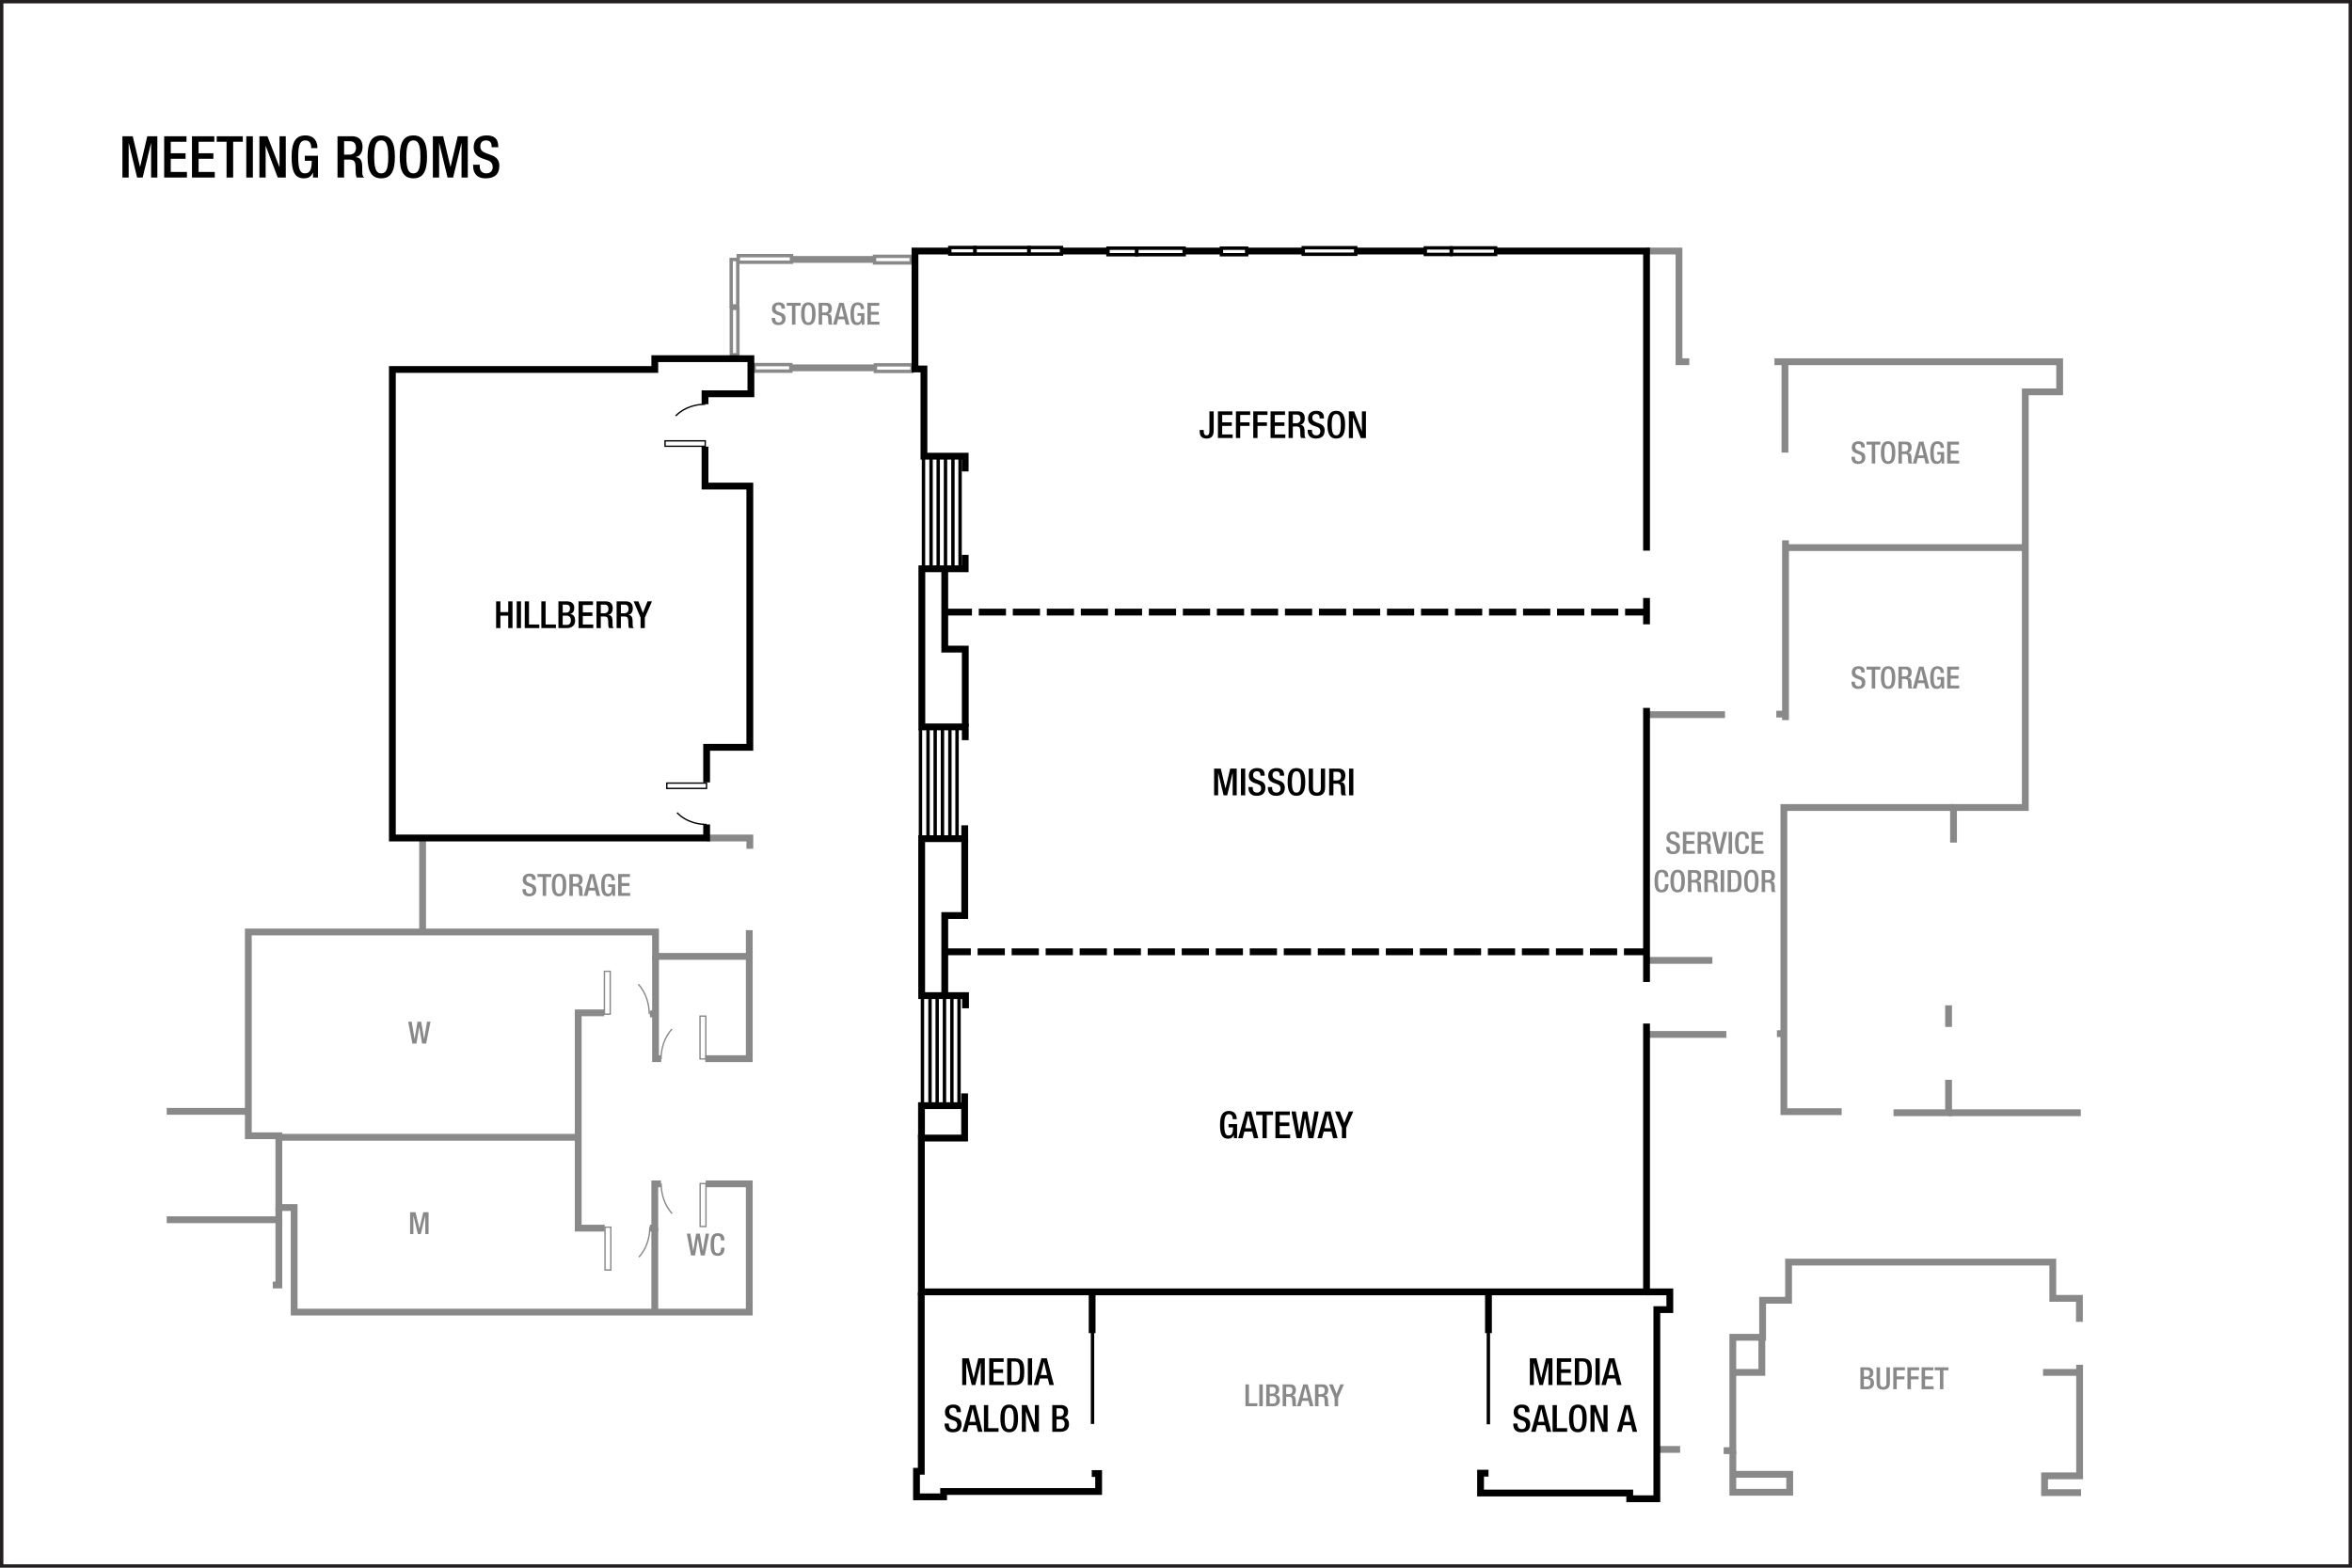<?xml version="1.0" encoding="UTF-8" standalone="no"?>
<!-- Created with Inkscape (http://www.inkscape.org/) -->

<svg
   width="922"
   height="614.667"
   id="svg2"
   version="1.1"
   inkscape:version="1.3 (0e150ed6c4, 2023-07-21)"
   sodipodi:docname="stlcaf01.svg"
   xml:space="preserve"
   viewBox="0 0 922 614.667"
   xmlns:inkscape="http://www.inkscape.org/namespaces/inkscape"
   xmlns:sodipodi="http://sodipodi.sourceforge.net/DTD/sodipodi-0.dtd"
   xmlns="http://www.w3.org/2000/svg"
   xmlns:svg="http://www.w3.org/2000/svg"
   xmlns:rdf="http://www.w3.org/1999/02/22-rdf-syntax-ns#"
   xmlns:cc="http://creativecommons.org/ns#"
   xmlns:dc="http://purl.org/dc/elements/1.1/"><defs
     id="defs4"><inkscape:path-effect
       effect="spiro"
       id="path-effect8234"
       is_visible="true"
       lpeversion="0" /></defs><sodipodi:namedview
     id="base"
     pagecolor="#ffffff"
     bordercolor="#666666"
     borderopacity="1.0"
     inkscape:pageopacity="0.0"
     inkscape:pageshadow="2"
     inkscape:zoom="1.4142136"
     inkscape:cx="379.00924"
     inkscape:cy="310.06632"
     inkscape:document-units="px"
     inkscape:current-layer="svg2"
     showgrid="false"
     showguides="true"
     inkscape:guide-bbox="true"
     inkscape:window-width="2560"
     inkscape:window-height="1351"
     inkscape:window-x="1911"
     inkscape:window-y="-9"
     inkscape:window-maximized="1"
     inkscape:snap-global="true"
     inkscape:pagecheckerboard="0"
     inkscape:snap-bbox="true"
     inkscape:bbox-paths="true"
     inkscape:bbox-nodes="true"
     inkscape:snap-bbox-edge-midpoints="true"
     inkscape:snap-bbox-midpoints="true"
     inkscape:showpageshadow="2"
     inkscape:deskcolor="#d1d1d1"
     inkscape:lockguides="true"><sodipodi:guide
       orientation="0,1"
       position="74.335,564.728"
       id="guide2987"
       inkscape:locked="true" /><sodipodi:guide
       orientation="0,1"
       position="20.258,544.735"
       id="guide2989"
       inkscape:locked="true" /><sodipodi:guide
       orientation="0,1"
       position="24.625,519.792"
       id="guide2991"
       inkscape:locked="true" /><sodipodi:guide
       position="47.992,573.315"
       orientation="1,0"
       id="guide6017"
       inkscape:locked="true" /><sodipodi:guide
       position="20,25"
       orientation="0,-1"
       id="guide1382"
       inkscape:locked="true" /><sodipodi:guide
       position="874,48"
       orientation="1,0"
       id="guide1384"
       inkscape:locked="true" /></sodipodi:namedview><g
     inkscape:groupmode="layer"
     id="layer3"
     inkscape:label="Capa"
     style="display:inline"
     transform="translate(-1.132,211.893)"
     sodipodi:insensitive="true"><path
       style="font-weight:500;font-size:22.667px;line-height:1.25;font-family:'Helvetica Neue';-inkscape-font-specification:'Helvetica Neue Medium';text-align:center;letter-spacing:0px;word-spacing:0px;text-anchor:middle;stroke-width:1.067"
       d="m 49.124,-142.289 h 2.448 v -13.464 h 0.045 l 3.264,13.464 h 2.176 l 3.264,-13.464 h 0.045 v 13.464 h 2.448 v -16.184 h -3.944 l -2.811,11.991 h -0.045 l -2.856,-11.991 h -4.035 z m 16.365,0 h 8.931 v -2.176 h -6.347 v -5.168 h 5.803 v -2.176 h -5.803 v -4.488 h 6.165 v -2.176 h -8.749 z m 10.903,0 h 8.931 v -2.176 h -6.347 v -5.168 h 5.803 v -2.176 h -5.803 v -4.488 h 6.165 v -2.176 h -8.749 z m 13.555,0 h 2.584 v -14.008 h 3.785 v -2.176 H 86.093 v 2.176 h 3.853 z m 7.729,0 h 2.584 v -16.184 h -2.584 z m 5.145,0 h 2.448 v -12.376 h 0.045 l 4.692,12.376 h 3.151 v -16.184 h -2.448 v 12.059 h -0.045 l -4.692,-12.059 h -3.151 z m 21.012,0 h 1.949 v -8.523 h -5.168 v 1.949 h 2.72 c 0,3.536 -0.725,4.964 -2.697,4.941 -1.745,0 -2.607,-1.315 -2.607,-6.528 0,-5.168 0.975,-6.392 2.811,-6.392 1.768,0 2.267,1.428 2.267,2.629 v 0.385 h 2.448 v -0.295 c 0,-1.473 -0.68,-4.669 -4.737,-4.669 -3.74,0 -5.372,2.629 -5.372,8.409 0,5.78 1.269,8.409 4.805,8.409 1.904,0 2.833,-0.703 3.536,-2.199 h 0.045 z m 9.611,0 h 2.584 v -7.027 h 2.108 c 1.768,0 2.312,0.771 2.357,2.539 0.045,1.179 0.023,2.085 0.113,3.06 0.068,0.635 0.181,1.133 0.431,1.428 h 2.924 c -0.34,-0.227 -0.725,-0.612 -0.771,-1.405 -0.045,-0.975 -0.068,-2.244 -0.091,-3.287 -0.091,-2.267 -0.929,-3.151 -2.539,-3.309 v -0.045 c 1.768,-0.272 2.697,-1.881 2.697,-3.967 0,-3.037 -1.836,-4.171 -4.103,-4.171 h -5.712 z m 2.584,-8.976 v -5.259 h 2.199 c 1.7,0 2.448,0.907 2.448,2.629 0,1.632 -0.929,2.629 -2.584,2.629 z m 14.552,9.293 c 3.717,0 5.349,-2.629 5.349,-8.409 0,-5.78 -1.632,-8.409 -5.349,-8.409 -3.717,0 -5.349,2.629 -5.349,8.409 0,5.78 1.632,8.409 5.349,8.409 z m 0,-1.949 c -1.541,0 -2.765,-0.952 -2.765,-6.528 0,-5.44 1.224,-6.392 2.765,-6.392 1.541,0 2.765,0.952 2.765,6.392 0,5.576 -1.224,6.528 -2.765,6.528 z m 12.603,1.949 c 3.717,0 5.349,-2.629 5.349,-8.409 0,-5.78 -1.632,-8.409 -5.349,-8.409 -3.717,0 -5.349,2.629 -5.349,8.409 0,5.78 1.632,8.409 5.349,8.409 z m 0,-1.949 c -1.541,0 -2.765,-0.952 -2.765,-6.528 0,-5.44 1.224,-6.392 2.765,-6.392 1.541,0 2.765,0.952 2.765,6.392 0,5.576 -1.224,6.528 -2.765,6.528 z m 7.639,1.632 h 2.448 v -13.464 h 0.045 l 3.264,13.464 h 2.176 l 3.264,-13.464 h 0.045 v 13.464 h 2.448 v -16.184 h -3.944 l -2.811,11.991 h -0.045 l -2.856,-11.991 h -4.035 z m 15.776,-5.009 v 0.385 c 0,2.267 0.907,4.941 4.919,4.941 3.264,0 5.349,-1.428 5.349,-4.873 0,-2.221 -0.997,-3.468 -3.287,-4.284 l -1.745,-0.635 c -1.723,-0.657 -2.425,-1.36 -2.425,-2.743 0,-1.723 1.065,-2.335 2.176,-2.335 1.609,0 2.267,0.861 2.267,2.335 v 0.34 h 2.584 v -0.363 c 0,-1.677 -0.431,-4.261 -4.579,-4.261 -3.037,0 -5.032,1.632 -5.032,4.579 0,2.312 1.02,3.536 3.377,4.443 l 1.768,0.612 c 1.451,0.431 2.312,1.179 2.312,2.879 0,1.201 -0.816,2.357 -2.448,2.357 -1.791,0 -2.652,-0.997 -2.652,-2.969 v -0.408 z"
       id="text3140-4"
       aria-label="MEETING ROOMS" /><path
       style="font-weight:500;font-size:12px;line-height:1.25;font-family:'Helvetica Neue';-inkscape-font-specification:'Helvetica Neue Medium';text-align:center;letter-spacing:0px;word-spacing:0px;text-anchor:middle;fill:#898989;stroke-width:1.067"
       d="m 489.358,288.656 h 4.68 v -1.152 h -3.312 v -7.416 h -1.368 z m 5.424,0 h 1.368 v -8.568 h -1.368 z m 4.092,-4.956 v -2.58 h 0.96 c 0.768,0 1.38,0.204 1.38,1.224 0,0.804 -0.432,1.356 -1.26,1.356 z m 0,3.924 v -2.964 h 1.272 c 0.792,0 1.344,0.528 1.344,1.452 0,0.984 -0.444,1.512 -1.26,1.512 z m -1.368,1.032 h 2.712 c 1.608,0 2.64,-0.912 2.64,-2.34 0,-1.452 -0.6,-2.016 -1.536,-2.184 v -0.024 c 0.852,-0.264 1.26,-0.9 1.26,-1.944 0,-1.512 -1.032,-2.076 -2.304,-2.076 h -2.772 z m 6.444,0 h 1.368 v -3.72 h 1.116 c 0.936,0 1.224,0.408 1.248,1.344 0.024,0.624 0.012,1.104 0.06,1.62 0.036,0.336 0.096,0.6 0.228,0.756 h 1.548 c -0.18,-0.12 -0.384,-0.324 -0.408,-0.744 -0.024,-0.516 -0.036,-1.188 -0.048,-1.74 -0.048,-1.2 -0.492,-1.668 -1.344,-1.752 v -0.024 c 0.936,-0.144 1.428,-0.996 1.428,-2.1 0,-1.608 -0.972,-2.208 -2.172,-2.208 h -3.024 z m 1.368,-4.752 v -2.784 h 1.164 c 0.9,0 1.296,0.48 1.296,1.392 0,0.864 -0.492,1.392 -1.368,1.392 z m 6.492,1.56 1.02,-4.224 h 0.024 l 0.984,4.224 z m -2.232,3.192 h 1.428 l 0.552,-2.1 h 2.508 l 0.528,2.1 h 1.428 l -2.256,-8.568 h -1.752 z m 7.044,0 h 1.368 v -3.72 h 1.116 c 0.936,0 1.224,0.408 1.248,1.344 0.024,0.624 0.012,1.104 0.06,1.62 0.036,0.336 0.096,0.6 0.228,0.756 h 1.548 c -0.18,-0.12 -0.384,-0.324 -0.408,-0.744 -0.024,-0.516 -0.036,-1.188 -0.048,-1.74 -0.048,-1.2 -0.492,-1.668 -1.344,-1.752 v -0.024 c 0.936,-0.144 1.428,-0.996 1.428,-2.1 0,-1.608 -0.972,-2.208 -2.172,-2.208 h -3.024 z m 1.368,-4.752 v -2.784 h 1.164 c 0.9,0 1.296,0.48 1.296,1.392 0,0.864 -0.492,1.392 -1.368,1.392 z m 6.312,4.752 h 1.368 v -3.348 l 2.292,-5.22 h -1.428 l -1.476,3.696 -1.44,-3.696 h -1.524 l 2.208,5.22 z"
       id="text5828-8-7"
       transform="translate(0,50.814)"
       aria-label="LIBRARY" /><path
       style="font-weight:500;font-size:12px;line-height:1.25;font-family:'Helvetica Neue';-inkscape-font-specification:'Helvetica Neue Medium';text-align:center;letter-spacing:0px;word-spacing:0px;text-anchor:middle;fill:#898989;stroke-width:1.067"
       d="m 162.793,146.457 h 1.584 l 1.092,-6.456 h 0.024 l 1.104,6.456 h 1.584 l 1.704,-8.568 h -1.356 l -1.116,6.696 h -0.024 l -1.152,-6.696 h -1.44 l -1.128,6.66 h -0.024 l -1.128,-6.66 h -1.38 z"
       id="text5828-8-62"
       transform="translate(0,50.814)"
       aria-label="W" /><path
       style="font-weight:500;font-size:12px;line-height:1.25;font-family:'Helvetica Neue';-inkscape-font-specification:'Helvetica Neue Medium';text-align:center;letter-spacing:0px;word-spacing:0px;text-anchor:middle;fill:#898989;stroke-width:1.067"
       d="m 161.887,221.15 h 1.296 v -7.128 h 0.024 l 1.728,7.128 h 1.152 l 1.728,-7.128 h 0.024 v 7.128 h 1.296 v -8.568 h -2.088 l -1.488,6.348 h -0.024 l -1.512,-6.348 h -2.136 z"
       id="text5828-8-73"
       transform="translate(0,50.814)"
       aria-label="M&#10;" /><g
       id="g1-49"
       transform="translate(-1279.001,-0.673)"
       style="display:inline"><path
         style="font-weight:500;font-size:12px;line-height:1.25;font-family:'Helvetica Neue';-inkscape-font-specification:'Helvetica Neue Medium';text-align:center;letter-spacing:0px;word-spacing:0px;text-anchor:middle;fill:#898989;stroke-width:1.067"
         d="m 1551.02,281.029 h 1.584 l 1.092,-6.456 h 0.024 l 1.104,6.456 h 1.584 l 1.704,-8.568 h -1.356 l -1.116,6.696 h -0.024 l -1.152,-6.696 h -1.44 l -1.128,6.66 h -0.024 l -1.128,-6.66 h -1.38 z m 11.772,-3.072 v 0.144 c 0,0.792 -0.132,2.064 -1.272,2.064 -1.008,0 -1.464,-0.696 -1.464,-3.456 0,-2.76 0.456,-3.384 1.464,-3.384 0.984,-0.036 1.224,0.876 1.224,1.668 v 0.144 h 1.368 v -0.156 c 0,-0.888 -0.144,-2.688 -2.58,-2.688 -2.172,0 -2.844,1.392 -2.844,4.452 0,3.06 0.672,4.452 2.832,4.452 2.016,0 2.64,-1.512 2.64,-3.06 v -0.18 z"
         id="text5828-8-63"
         aria-label="WC" /></g><path
       style="font-weight:500;font-size:12px;line-height:1.25;font-family:'Helvetica Neue';-inkscape-font-specification:'Helvetica Neue Medium';text-align:center;letter-spacing:0px;word-spacing:0px;text-anchor:middle;fill:#898989;stroke-width:1.067"
       d="m 731.781,277.03 v -2.58 h 0.96 c 0.768,0 1.38,0.204 1.38,1.224 0,0.804 -0.432,1.356 -1.26,1.356 z m 0,3.924 v -2.964 h 1.272 c 0.792,0 1.344,0.528 1.344,1.452 0,0.984 -0.444,1.512 -1.26,1.512 z m -1.368,1.032 h 2.712 c 1.608,0 2.64,-0.912 2.64,-2.34 0,-1.452 -0.6,-2.016 -1.536,-2.184 v -0.024 c 0.852,-0.264 1.26,-0.9 1.26,-1.944 0,-1.512 -1.032,-2.076 -2.304,-2.076 h -2.772 z m 6.336,-8.568 v 6.036 c 0,1.98 0.984,2.7 2.628,2.7 1.632,0 2.616,-0.72 2.616,-2.7 v -6.036 h -1.368 v 6.144 c 0,1.08 -0.432,1.56 -1.248,1.56 -0.828,0 -1.26,-0.48 -1.26,-1.56 v -6.144 z m 6.552,8.568 h 1.368 v -3.888 h 3.012 v -1.152 h -3.012 v -2.376 h 3.204 v -1.152 h -4.572 z m 5.556,0 h 1.368 v -3.888 h 3.012 v -1.152 h -3.012 v -2.376 h 3.204 v -1.152 h -4.572 z m 5.556,0 h 4.728 v -1.152 h -3.36 v -2.736 h 3.072 v -1.152 h -3.072 v -2.376 h 3.264 v -1.152 h -4.632 z m 7.176,0 h 1.368 v -7.416 h 2.004 v -1.152 h -5.412 v 1.152 h 2.04 z"
       id="text5828-8"
       transform="translate(0,50.814)"
       aria-label="BUFFET" /><path
       style="font-weight:500;font-size:12px;line-height:1.25;font-family:'Helvetica Neue';-inkscape-font-specification:'Helvetica Neue Medium';text-align:center;letter-spacing:0px;word-spacing:0px;text-anchor:middle;fill:#898989;stroke-width:1.067"
       d="m 726.92,4.585 v 0.204 c 0,1.2 0.48,2.616 2.604,2.616 1.728,0 2.832,-0.756 2.832,-2.58 0,-1.176 -0.528,-1.836 -1.74,-2.268 l -0.924,-0.336 c -0.912,-0.348 -1.284,-0.72 -1.284,-1.452 0,-0.912 0.564,-1.236 1.152,-1.236 0.852,0 1.2,0.456 1.2,1.236 v 0.18 h 1.368 v -0.192 c 0,-0.888 -0.228,-2.256 -2.424,-2.256 -1.608,0 -2.664,0.864 -2.664,2.424 0,1.224 0.54,1.872 1.788,2.352 l 0.936,0.324 c 0.768,0.228 1.224,0.624 1.224,1.524 0,0.636 -0.432,1.248 -1.296,1.248 -0.948,0 -1.404,-0.528 -1.404,-1.572 v -0.216 z m 7.944,2.652 h 1.368 v -7.416 h 2.004 V -1.331 h -5.412 v 1.152 h 2.04 z m 6.42,0.168 c 1.968,0 2.832,-1.392 2.832,-4.452 0,-3.06 -0.864,-4.452 -2.832,-4.452 -1.968,0 -2.832,1.392 -2.832,4.452 0,3.06 0.864,4.452 2.832,4.452 z m 0,-1.032 c -0.816,0 -1.464,-0.504 -1.464,-3.456 0,-2.88 0.648,-3.384 1.464,-3.384 0.816,0 1.464,0.504 1.464,3.384 0,2.952 -0.648,3.456 -1.464,3.456 z m 4.044,0.864 h 1.368 v -3.72 h 1.116 c 0.936,0 1.224,0.408 1.248,1.344 0.024,0.624 0.012,1.104 0.06,1.62 0.036,0.336 0.096,0.6 0.228,0.756 h 1.548 c -0.18,-0.12 -0.384,-0.324 -0.408,-0.744 -0.024,-0.516 -0.036,-1.188 -0.048,-1.74 -0.048,-1.2 -0.492,-1.668 -1.344,-1.752 v -0.024 c 0.936,-0.144 1.428,-0.996 1.428,-2.1 0,-1.608 -0.972,-2.208 -2.172,-2.208 h -3.024 z m 1.368,-4.752 v -2.784 h 1.164 c 0.9,0 1.296,0.48 1.296,1.392 0,0.864 -0.492,1.392 -1.368,1.392 z m 6.492,1.56 1.02,-4.224 h 0.024 l 0.984,4.224 z m -2.232,3.192 h 1.428 l 0.552,-2.1 h 2.508 l 0.528,2.1 h 1.428 l -2.256,-8.568 h -1.752 z m 11.28,0 h 1.032 v -4.512 h -2.736 v 1.032 h 1.44 c 0,1.872 -0.384,2.628 -1.428,2.616 -0.924,0 -1.38,-0.696 -1.38,-3.456 0,-2.736 0.516,-3.384 1.488,-3.384 0.936,0 1.2,0.756 1.2,1.392 V 1.129 h 1.296 V 0.973 c 0,-0.78 -0.36,-2.472 -2.508,-2.472 -1.98,0 -2.844,1.392 -2.844,4.452 0,3.06 0.672,4.452 2.544,4.452 1.008,0 1.5,-0.372 1.872,-1.164 h 0.024 z m 2.208,0 h 4.728 v -1.152 h -3.36 v -2.736 h 3.072 v -1.152 h -3.072 v -2.376 h 3.264 V -1.331 h -4.632 z"
       id="text5828-8-2"
       transform="translate(0,50.814)"
       aria-label="STORAGE" /><path
       style="font-weight:500;font-size:12px;line-height:1.25;font-family:'Helvetica Neue';-inkscape-font-specification:'Helvetica Neue Medium';text-align:center;letter-spacing:0px;word-spacing:0px;text-anchor:middle;fill:#898989;stroke-width:1.067"
       d="m 726.92,-83.62 v 0.204 c 0,1.2 0.48,2.616 2.604,2.616 1.728,0 2.832,-0.756 2.832,-2.58 0,-1.176 -0.528,-1.836 -1.74,-2.268 l -0.924,-0.336 c -0.912,-0.348 -1.284,-0.72 -1.284,-1.452 0,-0.912 0.564,-1.236 1.152,-1.236 0.852,0 1.2,0.456 1.2,1.236 v 0.18 h 1.368 v -0.192 c 0,-0.888 -0.228,-2.256 -2.424,-2.256 -1.608,0 -2.664,0.864 -2.664,2.424 0,1.224 0.54,1.872 1.788,2.352 l 0.936,0.324 c 0.768,0.228 1.224,0.624 1.224,1.524 0,0.636 -0.432,1.248 -1.296,1.248 -0.948,0 -1.404,-0.528 -1.404,-1.572 v -0.216 z m 7.944,2.652 h 1.368 v -7.416 h 2.004 v -1.152 h -5.412 v 1.152 h 2.04 z m 6.42,0.168 c 1.968,0 2.832,-1.392 2.832,-4.452 0,-3.06 -0.864,-4.452 -2.832,-4.452 -1.968,0 -2.832,1.392 -2.832,4.452 0,3.06 0.864,4.452 2.832,4.452 z m 0,-1.032 c -0.816,0 -1.464,-0.504 -1.464,-3.456 0,-2.88 0.648,-3.384 1.464,-3.384 0.816,0 1.464,0.504 1.464,3.384 0,2.952 -0.648,3.456 -1.464,3.456 z m 4.044,0.864 h 1.368 v -3.72 h 1.116 c 0.936,0 1.224,0.408 1.248,1.344 0.024,0.624 0.012,1.104 0.06,1.62 0.036,0.336 0.096,0.6 0.228,0.756 h 1.548 c -0.18,-0.12 -0.384,-0.324 -0.408,-0.744 -0.024,-0.516 -0.036,-1.188 -0.048,-1.74 -0.048,-1.2 -0.492,-1.668 -1.344,-1.752 v -0.024 c 0.936,-0.144 1.428,-0.996 1.428,-2.1 0,-1.608 -0.972,-2.208 -2.172,-2.208 h -3.024 z m 1.368,-4.752 v -2.784 h 1.164 c 0.9,0 1.296,0.48 1.296,1.392 0,0.864 -0.492,1.392 -1.368,1.392 z m 6.492,1.56 1.02,-4.224 h 0.024 l 0.984,4.224 z m -2.232,3.192 h 1.428 l 0.552,-2.1 h 2.508 l 0.528,2.1 h 1.428 l -2.256,-8.568 h -1.752 z m 11.28,0 h 1.032 v -4.512 h -2.736 v 1.032 h 1.44 c 0,1.872 -0.384,2.628 -1.428,2.616 -0.924,0 -1.38,-0.696 -1.38,-3.456 0,-2.736 0.516,-3.384 1.488,-3.384 0.936,0 1.2,0.756 1.2,1.392 v 0.204 h 1.296 v -0.156 c 0,-0.78 -0.36,-2.472 -2.508,-2.472 -1.98,0 -2.844,1.392 -2.844,4.452 0,3.06 0.672,4.452 2.544,4.452 1.008,0 1.5,-0.372 1.872,-1.164 h 0.024 z m 2.208,0 h 4.728 v -1.152 h -3.36 v -2.736 h 3.072 v -1.152 h -3.072 v -2.376 h 3.264 v -1.152 h -4.632 z"
       id="text5828-8-2-4"
       transform="translate(0,50.814)"
       aria-label="STORAGE" /><path
       style="font-weight:500;font-size:12px;line-height:1.25;font-family:'Helvetica Neue';-inkscape-font-specification:'Helvetica Neue Medium';text-align:center;letter-spacing:0px;word-spacing:0px;text-anchor:middle;fill:#898989;stroke-width:1.067"
       d="m 303.641,-138.066 v 0.204 c 0,1.2 0.48,2.616 2.604,2.616 1.728,0 2.832,-0.756 2.832,-2.58 0,-1.176 -0.528,-1.836 -1.74,-2.268 l -0.924,-0.336 c -0.912,-0.348 -1.284,-0.72 -1.284,-1.452 0,-0.912 0.564,-1.236 1.152,-1.236 0.852,0 1.2,0.456 1.2,1.236 v 0.18 h 1.368 v -0.192 c 0,-0.888 -0.228,-2.256 -2.424,-2.256 -1.608,0 -2.664,0.864 -2.664,2.424 0,1.224 0.54,1.872 1.788,2.352 l 0.936,0.324 c 0.768,0.228 1.224,0.624 1.224,1.524 0,0.636 -0.432,1.248 -1.296,1.248 -0.948,0 -1.404,-0.528 -1.404,-1.572 v -0.216 z m 7.944,2.652 h 1.368 v -7.416 h 2.004 v -1.152 h -5.412 v 1.152 h 2.04 z m 6.42,0.168 c 1.968,0 2.832,-1.392 2.832,-4.452 0,-3.06 -0.864,-4.452 -2.832,-4.452 -1.968,0 -2.832,1.392 -2.832,4.452 0,3.06 0.864,4.452 2.832,4.452 z m 0,-1.032 c -0.816,0 -1.464,-0.504 -1.464,-3.456 0,-2.88 0.648,-3.384 1.464,-3.384 0.816,0 1.464,0.504 1.464,3.384 0,2.952 -0.648,3.456 -1.464,3.456 z m 4.044,0.864 h 1.368 v -3.72 h 1.116 c 0.936,0 1.224,0.408 1.248,1.344 0.024,0.624 0.012,1.104 0.06,1.62 0.036,0.336 0.096,0.6 0.228,0.756 h 1.548 c -0.18,-0.12 -0.384,-0.324 -0.408,-0.744 -0.024,-0.516 -0.036,-1.188 -0.048,-1.74 -0.048,-1.2 -0.492,-1.668 -1.344,-1.752 v -0.024 c 0.936,-0.144 1.428,-0.996 1.428,-2.1 0,-1.608 -0.972,-2.208 -2.172,-2.208 h -3.024 z m 1.368,-4.752 v -2.784 h 1.164 c 0.9,0 1.296,0.48 1.296,1.392 0,0.864 -0.492,1.392 -1.368,1.392 z m 6.492,1.56 1.02,-4.224 h 0.024 l 0.984,4.224 z m -2.232,3.192 h 1.428 l 0.552,-2.1 h 2.508 l 0.528,2.1 h 1.428 l -2.256,-8.568 h -1.752 z m 11.28,0 h 1.032 v -4.512 h -2.736 v 1.032 h 1.44 c 0,1.872 -0.384,2.628 -1.428,2.616 -0.924,0 -1.38,-0.696 -1.38,-3.456 0,-2.736 0.516,-3.384 1.488,-3.384 0.936,0 1.2,0.756 1.2,1.392 v 0.204 h 1.296 v -0.156 c 0,-0.78 -0.36,-2.472 -2.508,-2.472 -1.98,0 -2.844,1.392 -2.844,4.452 0,3.06 0.672,4.452 2.544,4.452 1.008,0 1.5,-0.372 1.872,-1.164 h 0.024 z m 2.208,0 h 4.728 v -1.152 h -3.36 v -2.736 h 3.072 v -1.152 h -3.072 v -2.376 h 3.264 v -1.152 h -4.632 z"
       id="text5828-8-2-4-1"
       transform="translate(0,50.814)"
       aria-label="STORAGE" /><path
       style="font-weight:500;font-size:12px;line-height:1.25;font-family:'Helvetica Neue';-inkscape-font-specification:'Helvetica Neue Medium';text-align:center;letter-spacing:0px;word-spacing:0px;text-anchor:middle;fill:#898989;stroke-width:1.067"
       d="m 205.922,85.909 v 0.204 c 0,1.2 0.48,2.616 2.604,2.616 1.728,0 2.832,-0.756 2.832,-2.58 0,-1.176 -0.528,-1.836 -1.74,-2.268 l -0.924,-0.336 c -0.912,-0.348 -1.284,-0.72 -1.284,-1.452 0,-0.912 0.564,-1.236 1.152,-1.236 0.852,0 1.2,0.456 1.2,1.236 v 0.18 h 1.368 v -0.192 c 0,-0.888 -0.228,-2.256 -2.424,-2.256 -1.608,0 -2.664,0.864 -2.664,2.424 0,1.224 0.54,1.872 1.788,2.352 l 0.936,0.324 c 0.768,0.228 1.224,0.624 1.224,1.524 0,0.636 -0.432,1.248 -1.296,1.248 -0.948,0 -1.404,-0.528 -1.404,-1.572 v -0.216 z m 7.944,2.652 h 1.368 v -7.416 h 2.004 v -1.152 h -5.412 v 1.152 h 2.04 z m 6.42,0.168 c 1.968,0 2.832,-1.392 2.832,-4.452 0,-3.06 -0.864,-4.452 -2.832,-4.452 -1.968,0 -2.832,1.392 -2.832,4.452 0,3.06 0.864,4.452 2.832,4.452 z m 0,-1.032 c -0.816,0 -1.464,-0.504 -1.464,-3.456 0,-2.88 0.648,-3.384 1.464,-3.384 0.816,0 1.464,0.504 1.464,3.384 0,2.952 -0.648,3.456 -1.464,3.456 z m 4.044,0.864 h 1.368 v -3.72 h 1.116 c 0.936,0 1.224,0.408 1.248,1.344 0.024,0.624 0.012,1.104 0.06,1.62 0.036,0.336 0.096,0.6 0.228,0.756 h 1.548 c -0.18,-0.12 -0.384,-0.324 -0.408,-0.744 -0.024,-0.516 -0.036,-1.188 -0.048,-1.74 -0.048,-1.2 -0.492,-1.668 -1.344,-1.752 v -0.024 c 0.936,-0.144 1.428,-0.996 1.428,-2.1 0,-1.608 -0.972,-2.208 -2.172,-2.208 h -3.024 z m 1.368,-4.752 v -2.784 h 1.164 c 0.9,0 1.296,0.48 1.296,1.392 0,0.864 -0.492,1.392 -1.368,1.392 z m 6.492,1.56 1.02,-4.224 h 0.024 l 0.984,4.224 z m -2.232,3.192 h 1.428 l 0.552,-2.1 h 2.508 l 0.528,2.1 h 1.428 l -2.256,-8.568 h -1.752 z m 11.28,0 h 1.032 v -4.512 h -2.736 v 1.032 h 1.44 c 0,1.872 -0.384,2.628 -1.428,2.616 -0.924,0 -1.38,-0.696 -1.38,-3.456 0,-2.736 0.516,-3.384 1.488,-3.384 0.936,0 1.2,0.756 1.2,1.392 v 0.204 h 1.296 v -0.156 c 0,-0.78 -0.36,-2.472 -2.508,-2.472 -1.98,0 -2.844,1.392 -2.844,4.452 0,3.06 0.672,4.452 2.544,4.452 1.008,0 1.5,-0.372 1.872,-1.164 h 0.024 z m 2.208,0 h 4.728 v -1.152 h -3.36 v -2.736 h 3.072 v -1.152 h -3.072 v -2.376 h 3.264 v -1.152 h -4.632 z"
       id="text5828-8-2-4-9"
       transform="translate(0,50.814)"
       aria-label="STORAGE" /><g
       id="text5828-8-6"
       style="font-size:12px;line-height:0%;font-family:'HelveticaNeue MediumCond';-inkscape-font-specification:'HelveticaNeue MediumCond';text-align:center;letter-spacing:0px;word-spacing:0px;text-anchor:middle;fill:#666666;stroke-width:1.067"
       transform="translate(0,50.814)"
       aria-label="SERVICE&#10;CORRIDOR"><path
         style="font-weight:500;line-height:1.25;font-family:'Helvetica Neue';-inkscape-font-specification:'Helvetica Neue Medium';fill:#898989"
         d="m 654.29,69.382 v 0.204 c 0,1.2 0.48,2.616 2.604,2.616 1.728,0 2.832,-0.756 2.832,-2.58 0,-1.176 -0.528,-1.836 -1.74,-2.268 l -0.924,-0.336 c -0.912,-0.348 -1.284,-0.72 -1.284,-1.452 0,-0.912 0.564,-1.236 1.152,-1.236 0.852,0 1.2,0.456 1.2,1.236 v 0.18 h 1.368 v -0.192 c 0,-0.888 -0.228,-2.256 -2.424,-2.256 -1.608,0 -2.664,0.864 -2.664,2.424 0,1.224 0.54,1.872 1.788,2.352 l 0.936,0.324 c 0.768,0.228 1.224,0.624 1.224,1.524 0,0.636 -0.432,1.248 -1.296,1.248 -0.948,0 -1.404,-0.528 -1.404,-1.572 v -0.216 z m 6.54,2.652 h 4.728 v -1.152 h -3.36 v -2.736 h 3.072 v -1.152 h -3.072 v -2.376 h 3.264 v -1.152 h -4.632 z m 5.772,0 h 1.368 v -3.72 h 1.116 c 0.936,0 1.224,0.408 1.248,1.344 0.024,0.624 0.012,1.104 0.06,1.62 0.036,0.336 0.096,0.6 0.228,0.756 h 1.548 c -0.18,-0.12 -0.384,-0.324 -0.408,-0.744 -0.024,-0.516 -0.036,-1.188 -0.048,-1.74 -0.048,-1.2 -0.492,-1.668 -1.344,-1.752 v -0.024 c 0.936,-0.144 1.428,-0.996 1.428,-2.1 0,-1.608 -0.972,-2.208 -2.172,-2.208 h -3.024 z m 1.368,-4.752 v -2.784 h 1.164 c 0.9,0 1.296,0.48 1.296,1.392 0,0.864 -0.492,1.392 -1.368,1.392 z m 6.312,4.752 h 1.74 l 2.16,-8.568 h -1.452 l -1.536,6.84 h -0.024 l -1.452,-6.84 h -1.452 z m 4.476,0 h 1.368 v -8.568 h -1.368 z m 6.624,-3.072 v 0.144 c 0,0.792 -0.132,2.064 -1.272,2.064 -1.008,0 -1.464,-0.696 -1.464,-3.456 0,-2.76 0.456,-3.384 1.464,-3.384 0.984,-0.036 1.224,0.876 1.224,1.668 v 0.144 h 1.368 v -0.156 c 0,-0.888 -0.144,-2.688 -2.58,-2.688 -2.172,0 -2.844,1.392 -2.844,4.452 0,3.06 0.672,4.452 2.832,4.452 2.016,0 2.64,-1.512 2.64,-3.06 v -0.18 z m 2.328,3.072 h 4.728 v -1.152 h -3.36 v -2.736 h 3.072 v -1.152 h -3.072 v -2.376 h 3.264 v -1.152 h -4.632 z"
         id="path19" /><path
         style="font-weight:500;line-height:1.25;font-family:'Helvetica Neue';-inkscape-font-specification:'Helvetica Neue Medium';fill:#898989"
         d="m 653.822,83.962 v 0.144 c 0,0.792 -0.132,2.064 -1.272,2.064 -1.008,0 -1.464,-0.696 -1.464,-3.456 0,-2.76 0.456,-3.384 1.464,-3.384 0.984,-0.036 1.224,0.876 1.224,1.668 v 0.144 h 1.368 v -0.156 c 0,-0.888 -0.144,-2.688 -2.58,-2.688 -2.172,0 -2.844,1.392 -2.844,4.452 0,3.06 0.672,4.452 2.832,4.452 2.016,0 2.64,-1.512 2.64,-3.06 v -0.18 z m 4.956,3.24 c 1.968,0 2.832,-1.392 2.832,-4.452 0,-3.06 -0.864,-4.452 -2.832,-4.452 -1.968,0 -2.832,1.392 -2.832,4.452 0,3.06 0.864,4.452 2.832,4.452 z m 0,-1.032 c -0.816,0 -1.464,-0.504 -1.464,-3.456 0,-2.88 0.648,-3.384 1.464,-3.384 0.816,0 1.464,0.504 1.464,3.384 0,2.952 -0.648,3.456 -1.464,3.456 z m 4.044,0.864 h 1.368 v -3.72 h 1.116 c 0.936,0 1.224,0.408 1.248,1.344 0.024,0.624 0.012,1.104 0.06,1.62 0.036,0.336 0.096,0.6 0.228,0.756 h 1.548 c -0.18,-0.12 -0.384,-0.324 -0.408,-0.744 -0.024,-0.516 -0.036,-1.188 -0.048,-1.74 -0.048,-1.2 -0.492,-1.668 -1.344,-1.752 v -0.024 c 0.936,-0.144 1.428,-0.996 1.428,-2.1 0,-1.608 -0.972,-2.208 -2.172,-2.208 h -3.024 z m 1.368,-4.752 v -2.784 h 1.164 c 0.9,0 1.296,0.48 1.296,1.392 0,0.864 -0.492,1.392 -1.368,1.392 z m 5.076,4.752 h 1.368 v -3.72 h 1.116 c 0.936,0 1.224,0.408 1.248,1.344 0.024,0.624 0.012,1.104 0.06,1.62 0.036,0.336 0.096,0.6 0.228,0.756 h 1.548 c -0.18,-0.12 -0.384,-0.324 -0.408,-0.744 -0.024,-0.516 -0.036,-1.188 -0.048,-1.74 -0.048,-1.2 -0.492,-1.668 -1.344,-1.752 v -0.024 c 0.936,-0.144 1.428,-0.996 1.428,-2.1 0,-1.608 -0.972,-2.208 -2.172,-2.208 h -3.024 z m 1.368,-4.752 v -2.784 h 1.164 c 0.9,0 1.296,0.48 1.296,1.392 0,0.864 -0.492,1.392 -1.368,1.392 z m 5.016,4.752 h 1.368 v -8.568 h -1.368 z m 4.092,-7.536 h 1.128 c 1.188,0 1.596,0.84 1.596,3.252 0,2.508 -0.468,3.252 -1.596,3.252 h -1.128 z m -1.368,7.536 h 2.436 c 2.688,0 3.024,-1.752 3.024,-4.284 0,-2.532 -0.336,-4.284 -3.024,-4.284 h -2.436 z m 9.3,0.168 c 1.968,0 2.832,-1.392 2.832,-4.452 0,-3.06 -0.864,-4.452 -2.832,-4.452 -1.968,0 -2.832,1.392 -2.832,4.452 0,3.06 0.864,4.452 2.832,4.452 z m 0,-1.032 c -0.816,0 -1.464,-0.504 -1.464,-3.456 0,-2.88 0.648,-3.384 1.464,-3.384 0.816,0 1.464,0.504 1.464,3.384 0,2.952 -0.648,3.456 -1.464,3.456 z m 4.044,0.864 h 1.368 v -3.72 h 1.116 c 0.936,0 1.224,0.408 1.248,1.344 0.024,0.624 0.012,1.104 0.06,1.62 0.036,0.336 0.096,0.6 0.228,0.756 h 1.548 c -0.18,-0.12 -0.384,-0.324 -0.408,-0.744 -0.024,-0.516 -0.036,-1.188 -0.048,-1.74 -0.048,-1.2 -0.492,-1.668 -1.344,-1.752 v -0.024 c 0.936,-0.144 1.428,-0.996 1.428,-2.1 0,-1.608 -0.972,-2.208 -2.172,-2.208 h -3.024 z m 1.368,-4.752 v -2.784 h 1.164 c 0.9,0 1.296,0.48 1.296,1.392 0,0.864 -0.492,1.392 -1.368,1.392 z"
         id="path20" /></g><path
       id="path208"
       style="fill:none;stroke:#231f20;stroke-width:1.333;stroke-linecap:butt;stroke-linejoin:miter;stroke-miterlimit:4;stroke-dasharray:none;stroke-opacity:1"
       d="m 922.47,402.116 c 0,0 -920.672,0 -920.672,0 0,0 0,-613.343 0,-613.343 0,0 920.672,0 920.672,0 z"
       inkscape:connector-curvature="0"
       inkscape:export-filename="C:\Users\victo\Desktop\Compu Vicky\Marriott\12-Floorplans\PHXTM\PARA ENVIAR\phxtmf01.png"
       inkscape:export-xdpi="90"
       inkscape:export-ydpi="90" /><path
       style="font-weight:500;font-size:14.667px;line-height:1.25;font-family:'Helvetica Neue';-inkscape-font-specification:'Helvetica Neue Medium';text-align:center;letter-spacing:0px;word-spacing:0px;text-anchor:middle;stroke-width:1.067"
       d="m 471.425,-43.297 v 0.675 c 0.029,1.379 0.528,2.669 2.669,2.684 1.672,0.015 2.816,-0.792 2.816,-3.095 v -7.583 h -1.672 v 7.333 c 0,1.056 0,2.083 -1.115,2.083 -0.939,-0.015 -1.115,-0.719 -1.115,-1.584 v -0.513 z m 7.143,3.153 h 5.779 v -1.408 h -4.107 v -3.344 h 3.755 v -1.408 h -3.755 v -2.904 h 3.989 v -1.408 h -5.661 z m 7.055,0 h 1.672 v -4.752 h 3.681 v -1.408 h -3.681 v -2.904 h 3.916 v -1.408 h -5.588 z m 6.791,0 h 1.672 v -4.752 h 3.681 v -1.408 h -3.681 v -2.904 h 3.916 v -1.408 h -5.588 z m 6.791,0 h 5.779 v -1.408 h -4.107 v -3.344 h 3.755 v -1.408 h -3.755 v -2.904 h 3.989 v -1.408 h -5.661 z m 7.055,0 h 1.672 v -4.547 h 1.364 c 1.144,0 1.496,0.499 1.525,1.643 0.029,0.763 0.015,1.349 0.073,1.98 0.044,0.411 0.117,0.733 0.279,0.924 h 1.892 c -0.22,-0.147 -0.469,-0.396 -0.499,-0.909 -0.029,-0.631 -0.044,-1.452 -0.059,-2.127 -0.059,-1.467 -0.601,-2.039 -1.643,-2.141 v -0.029 c 1.144,-0.176 1.745,-1.217 1.745,-2.567 0,-1.965 -1.188,-2.699 -2.655,-2.699 h -3.696 z m 1.672,-5.808 v -3.403 h 1.423 c 1.1,0 1.584,0.587 1.584,1.701 0,1.056 -0.601,1.701 -1.672,1.701 z m 5.823,2.567 v 0.249 c 0,1.467 0.587,3.197 3.183,3.197 2.112,0 3.461,-0.924 3.461,-3.153 0,-1.437 -0.645,-2.244 -2.127,-2.772 l -1.129,-0.411 c -1.115,-0.425 -1.569,-0.88 -1.569,-1.775 0,-1.115 0.689,-1.511 1.408,-1.511 1.041,0 1.467,0.557 1.467,1.511 v 0.22 h 1.672 v -0.235 c 0,-1.085 -0.279,-2.757 -2.963,-2.757 -1.965,0 -3.256,1.056 -3.256,2.963 0,1.496 0.66,2.288 2.185,2.875 l 1.144,0.396 c 0.939,0.279 1.496,0.763 1.496,1.863 0,0.777 -0.528,1.525 -1.584,1.525 -1.159,0 -1.716,-0.645 -1.716,-1.921 v -0.264 z m 11.205,3.447 c 2.405,0 3.461,-1.701 3.461,-5.441 0,-3.74 -1.056,-5.441 -3.461,-5.441 -2.405,0 -3.461,1.701 -3.461,5.441 0,3.74 1.056,5.441 3.461,5.441 z m 0,-1.261 c -0.997,0 -1.789,-0.616 -1.789,-4.224 0,-3.52 0.792,-4.136 1.789,-4.136 0.997,0 1.789,0.616 1.789,4.136 0,3.608 -0.792,4.224 -1.789,4.224 z m 4.943,1.056 h 1.584 v -8.008 h 0.029 l 3.036,8.008 h 2.039 v -10.472 h -1.584 v 7.803 h -0.029 l -3.036,-7.803 h -2.039 z"
       id="text5808-6"
       aria-label="JEFFERSON" /><path
       style="font-weight:500;font-size:14.667px;line-height:1.25;font-family:'Helvetica Neue';-inkscape-font-specification:'Helvetica Neue Medium';text-align:center;letter-spacing:0px;word-spacing:0px;text-anchor:middle;stroke-width:1.067"
       d="m 477.072,99.932 h 1.584 v -8.712 h 0.029 l 2.112,8.712 h 1.408 l 2.112,-8.712 h 0.029 v 8.712 h 1.584 V 89.46 h -2.552 l -1.819,7.759 h -0.029 l -1.848,-7.759 h -2.611 z m 10.516,0 h 1.672 V 89.46 h -1.672 z m 2.948,-3.241 v 0.249 c 0,1.467 0.587,3.197 3.183,3.197 2.112,0 3.461,-0.924 3.461,-3.153 0,-1.437 -0.645,-2.244 -2.127,-2.772 l -1.129,-0.411 c -1.115,-0.425 -1.569,-0.88 -1.569,-1.775 0,-1.115 0.689,-1.511 1.408,-1.511 1.041,0 1.467,0.557 1.467,1.511 v 0.22 h 1.672 v -0.235 c 0,-1.085 -0.279,-2.757 -2.963,-2.757 -1.965,0 -3.256,1.056 -3.256,2.963 0,1.496 0.66,2.288 2.185,2.875 l 1.144,0.396 c 0.939,0.279 1.496,0.763 1.496,1.863 0,0.777 -0.528,1.525 -1.584,1.525 -1.159,0 -1.716,-0.645 -1.716,-1.921 v -0.264 z m 7.612,0 v 0.249 c 0,1.467 0.587,3.197 3.183,3.197 2.112,0 3.461,-0.924 3.461,-3.153 0,-1.437 -0.645,-2.244 -2.127,-2.772 l -1.129,-0.411 c -1.115,-0.425 -1.569,-0.88 -1.569,-1.775 0,-1.115 0.689,-1.511 1.408,-1.511 1.041,0 1.467,0.557 1.467,1.511 v 0.22 h 1.672 v -0.235 c 0,-1.085 -0.279,-2.757 -2.963,-2.757 -1.965,0 -3.256,1.056 -3.256,2.963 0,1.496 0.66,2.288 2.185,2.875 l 1.144,0.396 c 0.939,0.279 1.496,0.763 1.496,1.863 0,0.777 -0.528,1.525 -1.584,1.525 -1.159,0 -1.716,-0.645 -1.716,-1.921 v -0.264 z m 11.205,3.447 c 2.405,0 3.461,-1.701 3.461,-5.441 0,-3.74 -1.056,-5.441 -3.461,-5.441 -2.405,0 -3.461,1.701 -3.461,5.441 0,3.74 1.056,5.441 3.461,5.441 z m 0,-1.261 c -0.997,0 -1.789,-0.616 -1.789,-4.224 0,-3.52 0.792,-4.136 1.789,-4.136 0.997,0 1.789,0.616 1.789,4.136 0,3.608 -0.792,4.224 -1.789,4.224 z m 4.811,-9.416 v 7.377 c 0,2.42 1.203,3.3 3.212,3.3 1.995,0 3.197,-0.88 3.197,-3.3 v -7.377 h -1.672 v 7.509 c 0,1.32 -0.528,1.907 -1.525,1.907 -1.012,0 -1.54,-0.587 -1.54,-1.907 v -7.509 z m 8.008,10.472 h 1.672 v -4.547 h 1.364 c 1.144,0 1.496,0.499 1.525,1.643 0.029,0.763 0.015,1.349 0.073,1.98 0.044,0.411 0.117,0.733 0.279,0.924 h 1.892 c -0.22,-0.147 -0.469,-0.396 -0.499,-0.909 -0.029,-0.631 -0.044,-1.452 -0.059,-2.127 -0.059,-1.467 -0.601,-2.039 -1.643,-2.141 v -0.029 c 1.144,-0.176 1.745,-1.217 1.745,-2.567 0,-1.965 -1.188,-2.699 -2.655,-2.699 h -3.696 z m 1.672,-5.808 v -3.403 h 1.423 c 1.1,0 1.584,0.587 1.584,1.701 0,1.056 -0.601,1.701 -1.672,1.701 z m 6.131,5.808 h 1.672 V 89.46 h -1.672 z"
       id="text5808-6-5"
       aria-label="MISSOURI" /><path
       style="font-weight:500;font-size:14.667px;line-height:1.25;font-family:'Helvetica Neue';-inkscape-font-specification:'Helvetica Neue Medium';text-align:center;letter-spacing:0px;word-spacing:0px;text-anchor:middle;stroke-width:1.067"
       d="m 195.613,34.374 h 1.672 v -4.869 h 3.08 v 4.869 h 1.672 V 23.902 h -1.672 v 4.195 h -3.08 v -4.195 h -1.672 z m 8.081,0 h 1.672 V 23.902 h -1.672 z m 3.139,0 h 5.72 v -1.408 h -4.048 v -9.064 h -1.672 z m 6.512,0 h 5.72 v -1.408 h -4.048 v -9.064 h -1.672 z m 8.375,-6.057 v -3.153 h 1.173 c 0.939,0 1.687,0.249 1.687,1.496 0,0.983 -0.528,1.657 -1.54,1.657 z m 0,4.796 v -3.623 h 1.555 c 0.968,0 1.643,0.645 1.643,1.775 0,1.203 -0.543,1.848 -1.54,1.848 z m -1.672,1.261 h 3.315 c 1.965,0 3.227,-1.115 3.227,-2.86 0,-1.775 -0.733,-2.464 -1.877,-2.669 v -0.029 c 1.041,-0.323 1.54,-1.1 1.54,-2.376 0,-1.848 -1.261,-2.537 -2.816,-2.537 h -3.388 z m 7.876,0 h 5.779 v -1.408 h -4.107 v -3.344 h 3.755 v -1.408 h -3.755 v -2.904 h 3.989 v -1.408 h -5.661 z m 7.055,0 h 1.672 v -4.547 h 1.364 c 1.144,0 1.496,0.499 1.525,1.643 0.029,0.763 0.015,1.349 0.073,1.98 0.044,0.411 0.117,0.733 0.279,0.924 h 1.892 c -0.22,-0.147 -0.469,-0.396 -0.499,-0.909 -0.029,-0.631 -0.044,-1.452 -0.059,-2.127 -0.059,-1.467 -0.601,-2.039 -1.643,-2.141 v -0.029 c 1.144,-0.176 1.745,-1.217 1.745,-2.567 0,-1.965 -1.188,-2.699 -2.655,-2.699 h -3.696 z m 1.672,-5.808 v -3.403 h 1.423 c 1.1,0 1.584,0.587 1.584,1.701 0,1.056 -0.601,1.701 -1.672,1.701 z m 6.204,5.808 h 1.672 v -4.547 h 1.364 c 1.144,0 1.496,0.499 1.525,1.643 0.029,0.763 0.015,1.349 0.073,1.98 0.044,0.411 0.117,0.733 0.279,0.924 h 1.892 c -0.22,-0.147 -0.469,-0.396 -0.499,-0.909 -0.029,-0.631 -0.044,-1.452 -0.059,-2.127 -0.059,-1.467 -0.601,-2.039 -1.643,-2.141 v -0.029 c 1.144,-0.176 1.745,-1.217 1.745,-2.567 0,-1.965 -1.188,-2.699 -2.655,-2.699 h -3.696 z m 1.672,-5.808 v -3.403 h 1.423 c 1.1,0 1.584,0.587 1.584,1.701 0,1.056 -0.601,1.701 -1.672,1.701 z m 7.715,5.808 h 1.672 v -4.092 l 2.801,-6.38 h -1.745 l -1.804,4.517 -1.76,-4.517 h -1.863 l 2.699,6.38 z"
       id="text5808-6-5-3"
       aria-label="HILLBERRY" /><path
       style="font-weight:500;font-size:14.667px;line-height:1.25;font-family:'Helvetica Neue';-inkscape-font-specification:'Helvetica Neue Medium';text-align:center;letter-spacing:0px;word-spacing:0px;text-anchor:middle;stroke-width:1.067"
       d="m 484.816,234.371 h 1.261 v -5.515 h -3.344 v 1.261 h 1.76 c 0,2.288 -0.469,3.212 -1.745,3.197 -1.129,0 -1.687,-0.851 -1.687,-4.224 0,-3.344 0.631,-4.136 1.819,-4.136 1.144,0 1.467,0.924 1.467,1.701 v 0.249 h 1.584 v -0.191 c 0,-0.953 -0.44,-3.021 -3.065,-3.021 -2.42,0 -3.476,1.701 -3.476,5.441 0,3.74 0.821,5.441 3.109,5.441 1.232,0 1.833,-0.455 2.288,-1.423 h 0.029 z m 4.429,-3.901 1.247,-5.163 h 0.029 l 1.203,5.163 z m -2.728,3.901 h 1.745 l 0.675,-2.567 h 3.065 l 0.645,2.567 h 1.745 l -2.757,-10.472 h -2.141 z m 9.519,0 h 1.672 v -9.064 h 2.449 v -1.408 h -6.615 v 1.408 h 2.493 z m 5.075,0 h 5.779 v -1.408 h -4.107 v -3.344 h 3.755 v -1.408 h -3.755 v -2.904 h 3.989 v -1.408 h -5.661 z m 8.301,0 h 1.936 l 1.335,-7.891 h 0.029 l 1.349,7.891 h 1.936 l 2.083,-10.472 h -1.657 l -1.364,8.184 h -0.029 l -1.408,-8.184 h -1.76 l -1.379,8.14 h -0.029 l -1.379,-8.14 h -1.687 z m 10.912,-3.901 1.247,-5.163 h 0.029 l 1.203,5.163 z m -2.728,3.901 h 1.745 l 0.675,-2.567 h 3.065 l 0.645,2.567 h 1.745 l -2.757,-10.472 h -2.141 z m 9.577,0 h 1.672 v -4.092 l 2.801,-6.38 h -1.745 l -1.804,4.517 -1.76,-4.517 h -1.863 l 2.699,6.38 z"
       id="text5808-6-5-9"
       aria-label="GATEWAY" /><g
       id="text5808-6-5-9-5"
       style="font-size:14.667px;line-height:0%;font-family:'HelveticaNeue MediumCond';-inkscape-font-specification:'HelveticaNeue MediumCond';text-align:center;letter-spacing:0px;word-spacing:0px;text-anchor:middle;stroke-width:1.067"
       aria-label="MEDIA&#10;SALON A"><path
         style="font-weight:500;line-height:1.25;font-family:'Helvetica Neue';-inkscape-font-specification:'Helvetica Neue Medium'"
         d="m 600.844,331.152 h 1.584 v -8.712 h 0.029 l 2.112,8.712 h 1.408 l 2.112,-8.712 h 0.029 v 8.712 h 1.584 v -10.472 h -2.552 l -1.819,7.759 h -0.029 l -1.848,-7.759 h -2.611 z m 10.589,0 h 5.779 v -1.408 h -4.107 v -3.344 h 3.755 v -1.408 h -3.755 v -2.904 h 3.989 v -1.408 h -5.661 z m 8.727,-9.211 h 1.379 c 1.452,0 1.951,1.027 1.951,3.975 0,3.065 -0.572,3.975 -1.951,3.975 h -1.379 z m -1.672,9.211 h 2.977 c 3.285,0 3.696,-2.141 3.696,-5.236 0,-3.095 -0.411,-5.236 -3.696,-5.236 h -2.977 z m 8.081,0 h 1.672 v -10.472 h -1.672 z m 5.06,-3.901 1.247,-5.163 h 0.029 l 1.203,5.163 z m -2.728,3.901 h 1.745 l 0.675,-2.567 h 3.065 l 0.645,2.567 h 1.745 l -2.757,-10.472 h -2.141 z"
         id="path21" /><path
         style="font-weight:500;line-height:1.25;font-family:'Helvetica Neue';-inkscape-font-specification:'Helvetica Neue Medium'"
         d="m 594.346,346.244 v 0.249 c 0,1.467 0.587,3.197 3.183,3.197 2.112,0 3.461,-0.924 3.461,-3.153 0,-1.437 -0.645,-2.244 -2.127,-2.772 l -1.129,-0.411 c -1.115,-0.425 -1.569,-0.88 -1.569,-1.775 0,-1.115 0.689,-1.511 1.408,-1.511 1.041,0 1.467,0.557 1.467,1.511 v 0.22 h 1.672 v -0.235 c 0,-1.085 -0.279,-2.757 -2.963,-2.757 -1.965,0 -3.256,1.056 -3.256,2.963 0,1.496 0.66,2.288 2.185,2.875 l 1.144,0.396 c 0.939,0.279 1.496,0.763 1.496,1.863 0,0.777 -0.528,1.525 -1.584,1.525 -1.159,0 -1.716,-0.645 -1.716,-1.921 v -0.264 z m 9.724,-0.66 1.247,-5.163 h 0.029 l 1.203,5.163 z m -2.728,3.901 h 1.745 l 0.675,-2.567 h 3.065 l 0.645,2.567 h 1.745 l -2.757,-10.472 h -2.141 z m 8.419,0 h 5.72 v -1.408 h -4.048 v -9.064 h -1.672 z m 9.915,0.205 c 2.405,0 3.461,-1.701 3.461,-5.441 0,-3.74 -1.056,-5.441 -3.461,-5.441 -2.405,0 -3.461,1.701 -3.461,5.441 0,3.74 1.056,5.441 3.461,5.441 z m 0,-1.261 c -0.997,0 -1.789,-0.616 -1.789,-4.224 0,-3.52 0.792,-4.136 1.789,-4.136 0.997,0 1.789,0.616 1.789,4.136 0,3.608 -0.792,4.224 -1.789,4.224 z m 4.943,1.056 h 1.584 v -8.008 h 0.029 l 3.036,8.008 h 2.039 v -10.472 h -1.584 v 7.803 h -0.029 l -3.036,-7.803 h -2.039 z m 13.127,-3.901 1.247,-5.163 h 0.029 l 1.203,5.163 z m -2.728,3.901 h 1.745 l 0.675,-2.567 h 3.065 l 0.645,2.567 h 1.745 l -2.757,-10.472 h -2.141 z"
         id="path22" /></g><g
       id="text5808-6-5-9-5-4"
       style="font-size:14.667px;line-height:0%;font-family:'HelveticaNeue MediumCond';-inkscape-font-specification:'HelveticaNeue MediumCond';text-align:center;letter-spacing:0px;word-spacing:0px;text-anchor:middle;stroke-width:1.067"
       aria-label="MEDIA&#10;SALON B"><path
         style="font-weight:500;line-height:1.25;font-family:'Helvetica Neue';-inkscape-font-specification:'Helvetica Neue Medium'"
         d="m 378.329,331.152 h 1.584 v -8.712 h 0.029 l 2.112,8.712 h 1.408 l 2.112,-8.712 h 0.029 v 8.712 h 1.584 v -10.472 h -2.552 l -1.819,7.759 h -0.029 l -1.848,-7.759 h -2.611 z m 10.589,0 h 5.779 v -1.408 h -4.107 v -3.344 h 3.755 v -1.408 h -3.755 v -2.904 h 3.989 v -1.408 h -5.661 z m 8.727,-9.211 h 1.379 c 1.452,0 1.951,1.027 1.951,3.975 0,3.065 -0.572,3.975 -1.951,3.975 h -1.379 z m -1.672,9.211 h 2.977 c 3.285,0 3.696,-2.141 3.696,-5.236 0,-3.095 -0.411,-5.236 -3.696,-5.236 h -2.977 z m 8.081,0 h 1.672 v -10.472 h -1.672 z m 5.06,-3.901 1.247,-5.163 h 0.029 l 1.203,5.163 z m -2.728,3.901 h 1.745 l 0.675,-2.567 h 3.065 l 0.645,2.567 h 1.745 l -2.757,-10.472 h -2.141 z"
         id="path23" /><path
         style="font-weight:500;line-height:1.25;font-family:'Helvetica Neue';-inkscape-font-specification:'Helvetica Neue Medium'"
         d="m 371.428,346.244 v 0.249 c 0,1.467 0.587,3.197 3.183,3.197 2.112,0 3.461,-0.924 3.461,-3.153 0,-1.437 -0.645,-2.244 -2.127,-2.772 l -1.129,-0.411 c -1.115,-0.425 -1.569,-0.88 -1.569,-1.775 0,-1.115 0.689,-1.511 1.408,-1.511 1.041,0 1.467,0.557 1.467,1.511 v 0.22 h 1.672 v -0.235 c 0,-1.085 -0.279,-2.757 -2.963,-2.757 -1.965,0 -3.256,1.056 -3.256,2.963 0,1.496 0.66,2.288 2.185,2.875 l 1.144,0.396 c 0.939,0.279 1.496,0.763 1.496,1.863 0,0.777 -0.528,1.525 -1.584,1.525 -1.159,0 -1.716,-0.645 -1.716,-1.921 v -0.264 z m 9.724,-0.66 1.247,-5.163 h 0.029 l 1.203,5.163 z m -2.728,3.901 h 1.745 l 0.675,-2.567 h 3.065 l 0.645,2.567 h 1.745 l -2.757,-10.472 h -2.141 z m 8.419,0 h 5.72 v -1.408 h -4.048 v -9.064 h -1.672 z m 9.915,0.205 c 2.405,0 3.461,-1.701 3.461,-5.441 0,-3.74 -1.056,-5.441 -3.461,-5.441 -2.405,0 -3.461,1.701 -3.461,5.441 0,3.74 1.056,5.441 3.461,5.441 z m 0,-1.261 c -0.997,0 -1.789,-0.616 -1.789,-4.224 0,-3.52 0.792,-4.136 1.789,-4.136 0.997,0 1.789,0.616 1.789,4.136 0,3.608 -0.792,4.224 -1.789,4.224 z m 4.943,1.056 h 1.584 v -8.008 h 0.029 l 3.036,8.008 h 2.039 v -10.472 h -1.584 v 7.803 h -0.029 l -3.036,-7.803 h -2.039 z m 13.611,-6.057 v -3.153 h 1.173 c 0.939,0 1.687,0.249 1.687,1.496 0,0.983 -0.528,1.657 -1.54,1.657 z m 0,4.796 v -3.623 h 1.555 c 0.968,0 1.643,0.645 1.643,1.775 0,1.203 -0.543,1.848 -1.54,1.848 z m -1.672,1.261 h 3.315 c 1.965,0 3.227,-1.115 3.227,-2.86 0,-1.775 -0.733,-2.464 -1.877,-2.669 v -0.029 c 1.041,-0.323 1.54,-1.1 1.54,-2.376 0,-1.848 -1.261,-2.537 -2.816,-2.537 h -3.388 z"
         id="path24" /></g><path
       style="display:inline;fill:none;fill-opacity:0.4;stroke:#898989;stroke-width:2.667;stroke-miterlimit:4;stroke-dasharray:none;stroke-dashoffset:0;stroke-opacity:1;stop-color:#000000"
       d="m 677.866,193.69 h -0.299 -30.234"
       id="path18644" /><path
       style="display:inline;fill:none;fill-opacity:0.4;stroke:#898989;stroke-width:2.667;stroke-miterlimit:4;stroke-dasharray:none;stroke-dashoffset:0;stroke-opacity:1;stop-color:#000000"
       d="M 672.403,164.658 H 646.809"
       id="path18241" /><path
       style="display:inline;fill:none;fill-opacity:0.4;stroke:#898989;stroke-width:2.667;stroke-miterlimit:4;stroke-dasharray:none;stroke-dashoffset:0;stroke-opacity:1;stop-color:#000000"
       d="m 659.756,356.399 h -9.13"
       id="path11825" /><path
       id="rect2589"
       style="display:inline;fill:none;fill-opacity:0.4;stroke:#898989;stroke-width:1.333;stop-color:#000000"
       d="m 287.82,-90.999 h 2.572 v 18.205 h -2.572 z" /><path
       id="rect2589-9"
       style="display:inline;fill:none;fill-opacity:0.4;stroke:#898989;stroke-width:1.333;stop-color:#000000"
       d="m 287.764,-110.151 h 2.572 v 18.205 h -2.572 z" /><path
       id="rect2589-3"
       style="display:inline;fill:none;fill-opacity:0.4;stroke:#898989;stroke-width:1.333;stop-color:#000000"
       transform="rotate(-90)"
       d="m 109.078,290.536 h 2.572 v 20.865 h -2.572 z" /><path
       id="rect2589-3-8"
       style="display:inline;fill:none;fill-opacity:0.4;stroke:#898989;stroke-width:1.333;stop-color:#000000"
       transform="rotate(-90)"
       d="m 108.816,343.951 h 2.572 v 14.391 h -2.572 z" /><path
       id="rect2589-3-8-1"
       style="display:inline;fill:none;fill-opacity:0.4;stroke:#898989;stroke-width:1.333;stop-color:#000000"
       transform="rotate(-90)"
       d="m 66.38,296.764 h 2.572 v 14.391 h -2.572 z" /><path
       id="rect2589-3-8-1-2"
       style="display:inline;fill:none;fill-opacity:0.4;stroke:#898989;stroke-width:1.333;stop-color:#000000"
       transform="rotate(-90)"
       d="m 66.274,344.284 h 2.572 v 14.391 h -2.572 z" /><path
       style="display:inline;fill:none;fill-opacity:0.4;stroke:#898989;stroke-width:2.667;stroke-opacity:1;stop-color:#000000"
       d="m 237.974,185.235 h -10.178 v 84.403 h 10.391 m 17.67,0 h 1.958 v -17.36 h 2.434 m 17.518,0 h 17.083 v 50.283 H 116.438 v -41.004 h -5.987 V 233.423 H 98.478 v -79.914 H 258.105 v 9.578 h 36.745 v 40.107 h -17.241 m -17.254,0 h -2.25 v -17.36"
       id="path924"
       sodipodi:nodetypes="ccccccccccccccccccccccccc" /><g
       id="g6040-9"
       transform="matrix(0.288,0,0,-0.287,301.081,287.766)"
       style="display:inline;stroke:#898989;stroke-width:3.48;stroke-opacity:1"><g
         transform="translate(-41.72,-92.072)"
         id="g5980-5"
         style="stroke:#898989;stroke-width:3.48;stroke-opacity:1"><path
           inkscape:connector-curvature="0"
           d="m -169.158,506.099 c 0,0 -7.909,0 -7.909,0 0,0 0,-58.563 0,-58.563 0,0 7.909,0 7.909,0 z"
           style="fill:none;stroke:#898989;stroke-width:1.856;stroke-linecap:butt;stroke-linejoin:miter;stroke-miterlimit:4;stroke-dasharray:none;stroke-dashoffset:0;stroke-opacity:1"
           id="path4844-7" /><path
           inkscape:connector-curvature="0"
           d="m -116.136,447.536 c 0,0 2.632,52.264 -53.022,58.563"
           style="fill:none;stroke:#898989;stroke-width:1.856;stroke-linecap:butt;stroke-linejoin:miter;stroke-miterlimit:4;stroke-dasharray:44.54, 44.54;stroke-dashoffset:0;stroke-opacity:1"
           id="path4848-3" /></g></g><g
       id="g6040-9-0"
       transform="matrix(0.288,0,0,0.287,301.319,167.235)"
       style="display:inline;stroke:#898989;stroke-width:3.48;stroke-opacity:1"><g
         transform="translate(-41.72,-92.072)"
         id="g5980-5-6"
         style="stroke:#898989;stroke-width:3.48;stroke-opacity:1"><path
           inkscape:connector-curvature="0"
           d="m -169.158,506.099 c 0,0 -7.909,0 -7.909,0 0,0 0,-58.563 0,-58.563 0,0 7.909,0 7.909,0 z"
           style="fill:none;stroke:#898989;stroke-width:1.856;stroke-linecap:butt;stroke-linejoin:miter;stroke-miterlimit:4;stroke-dasharray:none;stroke-dashoffset:0;stroke-opacity:1"
           id="path4844-7-3" /><path
           inkscape:connector-curvature="0"
           d="m -116.136,447.536 c 0,0 2.632,52.264 -53.022,58.563"
           style="fill:none;stroke:#898989;stroke-width:1.856;stroke-linecap:butt;stroke-linejoin:miter;stroke-miterlimit:4;stroke-dasharray:44.54, 44.54;stroke-dashoffset:0;stroke-opacity:1"
           id="path4848-3-9" /></g></g><g
       id="g6040-9-0-4"
       transform="matrix(-0.288,0,0,0.287,214.866,150.168)"
       style="display:inline;stroke:#898989;stroke-width:3.48;stroke-opacity:1"><g
         transform="translate(-41.72,-92.072)"
         id="g5980-5-6-2"
         style="stroke:#898989;stroke-width:3.48;stroke-opacity:1"><path
           inkscape:connector-curvature="0"
           d="m -169.158,506.099 c 0,0 -7.909,0 -7.909,0 0,0 0,-58.563 0,-58.563 0,0 7.909,0 7.909,0 z"
           style="fill:none;stroke:#898989;stroke-width:1.856;stroke-linecap:butt;stroke-linejoin:miter;stroke-miterlimit:4;stroke-dasharray:none;stroke-dashoffset:0;stroke-opacity:1"
           id="path4844-7-3-6" /><path
           inkscape:connector-curvature="0"
           d="m -116.136,447.536 c 0,0 2.632,52.264 -53.022,58.563"
           style="fill:none;stroke:#898989;stroke-width:1.856;stroke-linecap:butt;stroke-linejoin:miter;stroke-miterlimit:4;stroke-dasharray:44.54, 44.54;stroke-dashoffset:0;stroke-opacity:1"
           id="path4848-3-9-7" /></g></g><g
       id="g6040-9-0-4-7"
       transform="matrix(-0.288,0,0,-0.287,214.817,305.335)"
       style="display:inline;stroke:#898989;stroke-width:3.48;stroke-opacity:1"><g
         transform="translate(-41.72,-92.072)"
         id="g5980-5-6-2-0"
         style="stroke:#898989;stroke-width:3.48;stroke-opacity:1"><path
           inkscape:connector-curvature="0"
           d="m -169.158,506.099 c 0,0 -7.909,0 -7.909,0 0,0 0,-58.563 0,-58.563 0,0 7.909,0 7.909,0 z"
           style="fill:none;stroke:#898989;stroke-width:1.856;stroke-linecap:butt;stroke-linejoin:miter;stroke-miterlimit:4;stroke-dasharray:none;stroke-dashoffset:0;stroke-opacity:1"
           id="path4844-7-3-6-0" /><path
           inkscape:connector-curvature="0"
           d="m -116.136,447.536 c 0,0 2.632,52.264 -53.022,58.563"
           style="fill:none;stroke:#898989;stroke-width:1.856;stroke-linecap:butt;stroke-linejoin:miter;stroke-miterlimit:4;stroke-dasharray:44.54, 44.54;stroke-dashoffset:0;stroke-opacity:1"
           id="path4848-3-9-7-4" /></g></g><path
       style="display:inline;fill:none;fill-opacity:0.4;stroke:#898989;stroke-width:2.667;stroke-opacity:1;stop-color:#000000"
       d="m 258.105,163.086 v 22.971"
       id="path1223"
       sodipodi:nodetypes="cc" /><path
       style="display:inline;fill:none;fill-opacity:0.4;stroke:#898989;stroke-width:2.667;stroke-opacity:1;stop-color:#000000"
       d="m 110.302,234.021 h 116.746"
       id="path1225" /><path
       style="display:inline;fill:none;fill-opacity:0.4;stroke:#898989;stroke-width:2.667;stroke-opacity:1;stop-color:#000000"
       d="M 166.797,153.285 V 115.825"
       id="path1227" /><path
       style="display:inline;fill:none;fill-opacity:0.4;stroke:#000000;stroke-width:2.667;stroke-opacity:1;stop-color:#000000"
       d="m 379.315,111.698 v 5.238 h -16.881 v 61.534 h 17.198 v 4.973"
       id="path1231" /><path
       style="display:inline;fill:none;fill-opacity:0.4;stroke:#000000;stroke-width:2.667;stroke-opacity:1;stop-color:#000000"
       d="M 559.624,-113.469 H 532.982"
       id="path1235"
       sodipodi:nodetypes="cc" /><path
       style="display:inline;fill:none;fill-opacity:0.4;stroke:#000000;stroke-width:2.667;stroke-opacity:1;stop-color:#000000"
       d="M 511.578,-113.469 H 490.175"
       id="path1237"
       sodipodi:nodetypes="cc" /><path
       style="display:inline;fill:none;fill-opacity:0.4;stroke:#000000;stroke-width:2.667;stroke-opacity:1;stop-color:#000000"
       d="M 479.548,-113.469 H 465.778"
       id="path1239"
       sodipodi:nodetypes="cc" /><path
       style="display:inline;fill:none;fill-opacity:0.4;stroke:#000000;stroke-width:2.667;stroke-opacity:1;stop-color:#000000"
       d="M 434.945,-113.469 H 417.733"
       id="path1241"
       sodipodi:nodetypes="cc" /><path
       style="display:inline;fill:none;fill-opacity:0.4;stroke:#000000;stroke-width:2.667;stroke-opacity:1;stop-color:#000000"
       d="M 379.528,78.309 V 73.109 H 362.503 V 11.116 h 16.988 V 5.653"
       id="path1317" /><path
       style="display:inline;fill:none;fill-opacity:0.4;stroke:#000000;stroke-width:2.667;stroke-dasharray:none;stroke-opacity:1;stop-color:#000000"
       d="m 379.491,-27.046 v -5.986 H 363.326 V -67.227 h -3.517 v -46.242 h 13.695"
       id="path1319"
       sodipodi:nodetypes="ccccccc" /><path
       style="display:inline;fill:none;fill-opacity:0.4;stroke:#000000;stroke-width:2.667;stroke-opacity:1;stop-color:#000000"
       d="m 362.278,294.78 v 70.186 h -1.871 v 10.027 h 10.627 v -2.095 h 60.768 v -7.034 h -2.694"
       id="path1321"
       sodipodi:nodetypes="ccccccccc" /><path
       style="display:inline;fill:none;fill-opacity:0.4;stroke:#000000;stroke-width:2.667;stroke-opacity:1;stop-color:#000000"
       d="M 429.258,310.792 V 295.079"
       id="path1323" /><path
       style="display:inline;fill:none;fill-opacity:0.4;stroke:#000000;stroke-width:2.667;stroke-opacity:1;stop-color:#000000"
       d="M 584.619,310.792 V 295.079"
       id="path1325" /><path
       style="display:inline;fill:none;fill-opacity:0.4;stroke:#000000;stroke-width:2.667;stroke-opacity:1;stop-color:#000000"
       d="m 646.435,294.63 h 9.28 v 6.959 h -5.089 v 74.152 h -10.627 v -2.245 H 581.524 v -7.782 h 3.111"
       id="path1327"
       sodipodi:nodetypes="ccccccccc" /><path
       style="display:inline;fill:none;fill-opacity:0.4;stroke:#898989;stroke-width:2.667;stroke-miterlimit:4;stroke-dasharray:none;stroke-opacity:1;stop-color:#000000"
       d="m 646.585,-113.469 h 12.722 v 43.399 h 4.041"
       id="path1329" /><path
       style="display:inline;fill:none;fill-opacity:0.4;stroke:#898989;stroke-width:2.667;stroke-miterlimit:4;stroke-dasharray:none;stroke-opacity:1;stop-color:#000000"
       d="m 696.725,-70.07 h 111.807 v 11.822 H 795.061 V 104.722 h -28.139 v 13.768"
       id="path1562" /><path
       style="display:inline;fill:none;fill-opacity:0.4;stroke:#898989;stroke-width:2.667;stroke-miterlimit:4;stroke-dasharray:none;stroke-opacity:1;stop-color:#000000"
       d="M 701.066,70.452 V -0.033"
       id="path1564" /><path
       style="display:inline;fill:none;fill-opacity:0.4;stroke:#898989;stroke-width:2.667;stroke-miterlimit:4;stroke-dasharray:none;stroke-opacity:1;stop-color:#000000"
       d="m 697.457,68.101 h 3.598"
       id="path1566" /><path
       style="display:inline;fill:none;fill-opacity:0.4;stroke:#898989;stroke-width:2.667;stroke-miterlimit:4;stroke-dasharray:none;stroke-opacity:1;stop-color:#000000"
       d="M 677.348,68.312 H 646.973"
       id="path1568" /><path
       style="display:inline;fill:none;fill-opacity:0.4;stroke:#898989;stroke-width:2.667;stroke-miterlimit:4;stroke-dasharray:none;stroke-opacity:1;stop-color:#000000"
       d="m 701.478,2.81 h 93.135"
       id="path1570" /><path
       style="display:inline;fill:none;fill-opacity:0.4;stroke:#898989;stroke-width:2.667;stroke-miterlimit:4;stroke-dasharray:none;stroke-opacity:1;stop-color:#000000"
       d="M 700.843,-34.438 V -70.417"
       id="path1572" /><path
       style="display:inline;fill:none;fill-opacity:0.4;stroke:#898989;stroke-width:2.667;stroke-miterlimit:4;stroke-dasharray:none;stroke-opacity:1;stop-color:#000000"
       d="m 766.923,104.722 h -66.503 v 119.25 h 22.649"
       id="path1574" /><path
       style="display:inline;fill:none;fill-opacity:0.4;stroke:#898989;stroke-width:2.667;stroke-miterlimit:4;stroke-dasharray:none;stroke-opacity:1;stop-color:#000000"
       d="m 743.389,224.396 h 21.59 v -12.91"
       id="path1576" /><path
       style="display:inline;fill:none;fill-opacity:0.4;stroke:#898989;stroke-width:2.667;stroke-miterlimit:4;stroke-dasharray:none;stroke-opacity:1;stop-color:#000000"
       d="m 764.98,190.745 v -8.466"
       id="path1578" /><path
       style="display:inline;fill:none;fill-opacity:0.4;stroke:#898989;stroke-width:2.667;stroke-miterlimit:4;stroke-dasharray:none;stroke-opacity:1;stop-color:#000000"
       d="m 764.98,224.396 h 51.834"
       id="path1580" /><path
       style="display:inline;fill:none;fill-opacity:0.4;stroke:#898989;stroke-width:2.667;stroke-miterlimit:4;stroke-dasharray:none;stroke-opacity:1;stop-color:#000000"
       d="m 278.136,116.672 h 16.934 v 4.233"
       id="path1582" /><path
       style="display:inline;fill:none;fill-opacity:0.4;stroke:#898989;stroke-width:2.667;stroke-miterlimit:4;stroke-dasharray:none;stroke-opacity:1;stop-color:#000000"
       d="M 294.85,163.086 V 152.809"
       id="path1584" /><path
       style="display:inline;fill:none;fill-opacity:0.4;stroke:#898989;stroke-width:2.667;stroke-miterlimit:4;stroke-dasharray:none;stroke-opacity:1;stop-color:#000000"
       d="m 311.913,-110.177 h 31.581"
       id="path1586" /><path
       style="display:inline;fill:none;fill-opacity:0.4;stroke:#898989;stroke-width:2.667;stroke-miterlimit:4;stroke-dasharray:none;stroke-opacity:1;stop-color:#000000"
       d="m 311.614,-67.676 h 32.18"
       id="path1588" /><path
       style="display:inline;fill:none;fill-opacity:0.4;stroke:#898989;stroke-width:2.667;stroke-miterlimit:4;stroke-dasharray:none;stroke-opacity:1;stop-color:#000000"
       d="M 97.43,223.845 H 66.491"
       id="path1590" /><path
       style="display:inline;fill:none;fill-opacity:0.4;stroke:#898989;stroke-width:2.667;stroke-miterlimit:4;stroke-dasharray:none;stroke-opacity:1;stop-color:#000000"
       d="m 110.451,261.557 v 4.789 H 66.491"
       id="path1592" /><path
       style="display:inline;fill:none;fill-opacity:0.4;stroke:#898989;stroke-width:2.667;stroke-miterlimit:4;stroke-dasharray:none;stroke-opacity:1;stop-color:#000000"
       d="m 110.451,266.346 v 25.59 h -2.395"
       id="path1594"
       sodipodi:nodetypes="ccc" /><path
       style="display:inline;fill:none;fill-opacity:0.4;stroke:#000000;stroke-width:2.667;stroke-opacity:1;stop-color:#000000"
       d="m 278.136,111.338 v 5.334 H 154.943 V -67.031 H 257.815 v -4.233 h 37.677 v 13.757 h -17.992 v 4.11 m 0,16.631 v 15.45 h 17.569 v 102.433 h -16.934 v 13.757"
       id="path1229"
       sodipodi:nodetypes="cccccccccccccccc" /><g
       id="g6040-9-0-4-7-2"
       transform="matrix(0,0.266,-0.266,0,372.65,153.335)"
       style="display:inline;stroke:#000004;stroke-width:3.76;stroke-opacity:1"><g
         transform="translate(-41.72,-92.072)"
         id="g5980-5-6-2-0-1"
         style="stroke:#000004;stroke-width:3.76;stroke-opacity:1"><path
           inkscape:connector-curvature="0"
           d="m -169.158,506.099 c 0,0 -7.909,0 -7.909,0 0,0 0,-58.563 0,-58.563 0,0 7.909,0 7.909,0 z"
           style="fill:none;stroke:#000004;stroke-width:2.005;stroke-linecap:butt;stroke-linejoin:miter;stroke-miterlimit:4;stroke-dasharray:none;stroke-dashoffset:0;stroke-opacity:1"
           id="path4844-7-3-6-0-4" /><path
           inkscape:connector-curvature="0"
           d="m -116.136,447.536 c 0,0 2.632,52.264 -53.022,58.563"
           style="fill:none;stroke:#000004;stroke-width:2.005;stroke-linecap:butt;stroke-linejoin:miter;stroke-miterlimit:4;stroke-dasharray:48.126, 48.126;stroke-dashoffset:0;stroke-opacity:1"
           id="path4848-3-9-7-4-3" /></g></g><g
       id="g6040-9-0-4-7-2-9"
       transform="matrix(0,-0.27,-0.269,0,373.211,-95.992)"
       style="display:inline;stroke:#000004;stroke-width:3.711;stroke-opacity:1"><g
         transform="translate(-41.72,-92.072)"
         id="g5980-5-6-2-0-1-9"
         style="stroke:#000004;stroke-width:3.711;stroke-opacity:1"><path
           inkscape:connector-curvature="0"
           d="m -169.158,506.099 c 0,0 -7.909,0 -7.909,0 0,0 0,-58.563 0,-58.563 0,0 7.909,0 7.909,0 z"
           style="fill:none;stroke:#000004;stroke-width:1.979;stroke-linecap:butt;stroke-linejoin:miter;stroke-miterlimit:4;stroke-dasharray:none;stroke-dashoffset:0;stroke-opacity:1"
           id="path4844-7-3-6-0-4-3" /><path
           inkscape:connector-curvature="0"
           d="m -116.136,447.536 c 0,0 2.632,52.264 -53.022,58.563"
           style="fill:none;stroke:#000004;stroke-width:1.979;stroke-linecap:butt;stroke-linejoin:miter;stroke-miterlimit:4;stroke-dasharray:47.496, 47.496;stroke-dashoffset:0;stroke-opacity:1"
           id="path4848-3-9-7-4-3-6" /></g></g><path
       style="display:inline;fill:none;fill-opacity:0.4;stroke:#000000;stroke-width:2.667;stroke-miterlimit:4;stroke-dasharray:none;stroke-opacity:1;stop-color:#000000"
       d="m 379.528,73.109 v 0 -30.491 h -8.045 V 11.789"
       id="path2182" /><path
       style="display:inline;fill:none;fill-opacity:0.4;stroke:#000000;stroke-width:2.667;stroke-miterlimit:4;stroke-dasharray:none;stroke-opacity:1;stop-color:#000000"
       d="m 379.315,116.936 v 30.138 h -7.831 v 31.277"
       id="path2481" /><path
       style="display:inline;fill:none;fill-opacity:0.4;stroke:#000000;stroke-width:2.667;stroke-miterlimit:4;stroke-dasharray:10.668, 2.667;stroke-dashoffset:0;stroke-opacity:1;stop-color:#000000"
       d="M 371.034,161.291 H 646.285"
       id="path2483" /><path
       style="display:inline;fill:none;fill-opacity:0.4;stroke:#000000;stroke-width:2.667;stroke-miterlimit:4;stroke-dasharray:10.668, 2.667;stroke-dashoffset:0;stroke-opacity:1;stop-color:#000000"
       d="M 371.483,28.101 H 646.285"
       id="path2485" /><path
       style="display:inline;fill:none;fill-opacity:0.4;stroke:#000000;stroke-width:2.667;stroke-opacity:1;stop-color:#000000"
       d="m 379.266,216.811 v 17.509 h -16.951 v 60.309 H 646.585 V 189.425 m 0,-16.312 V 65.663 m 0,-32.774 v -10.326 m 0,-18.557 V -113.469 h -59.046"
       id="path1233"
       sodipodi:nodetypes="ccccccccccccc" /><path
       id="rect2589-3-8-7"
       style="display:inline;fill:none;fill-opacity:0.4;stroke:#000000;stroke-width:1.333;stop-color:#000000"
       transform="rotate(-90)"
       d="m 112.279,373.455 h 2.572 v 9.864 h -2.572 z" /><path
       id="rect2589-3-8-7-5"
       style="display:inline;fill:none;fill-opacity:0.4;stroke:#000000;stroke-width:1.333;stop-color:#000000"
       transform="rotate(-90)"
       d="m 112.279,404.456 h 2.572 v 12.782 h -2.572 z" /><path
       id="rect2589-3-8-7-6"
       style="display:inline;fill:none;fill-opacity:0.4;stroke:#000000;stroke-width:1.333;stop-color:#000000"
       transform="rotate(-90)"
       d="m 112.279,383.352 h 2.572 v 21.127 h -2.572 z" /><path
       id="rect2589-3-8-7-0"
       style="display:inline;fill:none;fill-opacity:0.4;stroke:#000000;stroke-width:1.333;stop-color:#000000"
       transform="rotate(-90)"
       d="m 112.017,435.467 h 2.572 v 11.323 h -2.572 z" /><path
       id="rect2589-3-8-7-5-2"
       style="display:inline;fill:none;fill-opacity:0.4;stroke:#000000;stroke-width:1.333;stop-color:#000000"
       transform="rotate(-90)"
       d="m 112.017,479.939 h 2.572 v 9.901 h -2.572 z" /><path
       id="rect2589-3-8-7-5-2-1"
       style="display:inline;fill:none;fill-opacity:0.4;stroke:#000000;stroke-width:1.333;stop-color:#000000"
       transform="rotate(-90)"
       d="m 112.204,512.016 h 2.572 v 20.565 h -2.572 z" /><path
       id="rect2589-3-8-7-5-2-1-5"
       style="display:inline;fill:none;fill-opacity:0.4;stroke:#000000;stroke-width:1.333;stop-color:#000000"
       transform="rotate(-90)"
       d="m 112.129,559.856 h 2.572 v 10.163 h -2.572 z" /><path
       id="rect2589-3-8-7-5-2-1-5-4"
       style="display:inline;fill:none;fill-opacity:0.4;stroke:#000000;stroke-width:1.333;stop-color:#000000"
       transform="rotate(-90)"
       d="m 112.129,570.109 h 2.572 v 17.31 h -2.572 z" /><path
       id="rect2589-3-8-7-6-3"
       style="display:inline;fill:none;fill-opacity:0.4;stroke:#000000;stroke-width:1.333;stop-color:#000000"
       transform="rotate(-90)"
       d="m 112.017,446.711 h 2.572 v 18.62 h -2.572 z" /><path
       style="display:inline;fill:none;fill-opacity:0.4;stroke:#000000;stroke-width:1.333;stroke-miterlimit:4;stroke-dasharray:none;stroke-dashoffset:0;stroke-opacity:1;stop-color:#000000"
       d="M 361.958,73.868 V 116.725"
       id="path3274" /><path
       style="display:inline;fill:none;fill-opacity:0.4;stroke:#000000;stroke-width:1.333;stroke-miterlimit:4;stroke-dasharray:none;stroke-dashoffset:0;stroke-opacity:1;stop-color:#000000"
       d="M 364.921,73.868 V 116.725"
       id="path3274-5" /><path
       style="display:inline;fill:none;fill-opacity:0.4;stroke:#000000;stroke-width:1.333;stroke-miterlimit:4;stroke-dasharray:none;stroke-dashoffset:0;stroke-opacity:1;stop-color:#000000"
       d="M 367.726,73.868 V 116.725"
       id="path3274-5-2" /><path
       style="display:inline;fill:none;fill-opacity:0.4;stroke:#000000;stroke-width:1.333;stroke-miterlimit:4;stroke-dasharray:none;stroke-dashoffset:0;stroke-opacity:1;stop-color:#000000"
       d="M 370.583,73.868 V 116.725"
       id="path3274-5-2-7" /><path
       style="display:inline;fill:none;fill-opacity:0.4;stroke:#000000;stroke-width:1.333;stroke-miterlimit:4;stroke-dasharray:none;stroke-dashoffset:0;stroke-opacity:1;stop-color:#000000"
       d="M 373.494,73.868 V 116.725"
       id="path3274-5-2-3" /><path
       style="display:inline;fill:none;fill-opacity:0.4;stroke:#000000;stroke-width:1.333;stroke-miterlimit:4;stroke-dasharray:none;stroke-dashoffset:0;stroke-opacity:1;stop-color:#000000"
       d="M 376.298,73.868 V 116.725"
       id="path3274-5-2-2" /><path
       style="display:inline;fill:none;fill-opacity:0.4;stroke:#000000;stroke-width:1.333;stroke-miterlimit:4;stroke-dasharray:none;stroke-dashoffset:0;stroke-opacity:1;stop-color:#000000"
       d="M 363.148,-32.269 V 10.588"
       id="path3274-8" /><path
       style="display:inline;fill:none;fill-opacity:0.4;stroke:#000000;stroke-width:1.333;stroke-miterlimit:4;stroke-dasharray:none;stroke-dashoffset:0;stroke-opacity:1;stop-color:#000000"
       d="M 366.112,-32.269 V 10.588"
       id="path3274-5-7" /><path
       style="display:inline;fill:none;fill-opacity:0.4;stroke:#000000;stroke-width:1.333;stroke-miterlimit:4;stroke-dasharray:none;stroke-dashoffset:0;stroke-opacity:1;stop-color:#000000"
       d="M 368.916,-32.269 V 10.588"
       id="path3274-5-2-36" /><path
       style="display:inline;fill:none;fill-opacity:0.4;stroke:#000000;stroke-width:1.333;stroke-miterlimit:4;stroke-dasharray:none;stroke-dashoffset:0;stroke-opacity:1;stop-color:#000000"
       d="M 371.774,-32.269 V 10.588"
       id="path3274-5-2-7-3" /><path
       style="display:inline;fill:none;fill-opacity:0.4;stroke:#000000;stroke-width:1.333;stroke-miterlimit:4;stroke-dasharray:none;stroke-dashoffset:0;stroke-opacity:1;stop-color:#000000"
       d="M 374.684,-32.269 V 10.588"
       id="path3274-5-2-3-3" /><path
       style="display:inline;fill:none;fill-opacity:0.4;stroke:#000000;stroke-width:1.333;stroke-miterlimit:4;stroke-dasharray:none;stroke-dashoffset:0;stroke-opacity:1;stop-color:#000000"
       d="M 377.489,-32.269 V 10.588"
       id="path3274-5-2-2-7" /><path
       style="display:inline;fill:none;fill-opacity:0.4;stroke:#000000;stroke-width:2.667;stroke-miterlimit:4;stroke-dasharray:none;stroke-dashoffset:0;stroke-opacity:1;stop-color:#000000"
       d="m 362.363,234.576 v -12.963 h 17.154"
       id="path3745"
       sodipodi:nodetypes="ccc" /><path
       style="display:inline;fill:none;fill-opacity:0.4;stroke:#000000;stroke-width:1.333;stroke-miterlimit:4;stroke-dasharray:none;stroke-dashoffset:0;stroke-opacity:1;stop-color:#000000"
       d="m 362.741,178.772 v 42.857"
       id="path3274-0" /><path
       style="display:inline;fill:none;fill-opacity:0.4;stroke:#000000;stroke-width:1.333;stroke-miterlimit:4;stroke-dasharray:none;stroke-dashoffset:0;stroke-opacity:1;stop-color:#000000"
       d="m 365.705,178.772 v 42.857"
       id="path3274-5-3" /><path
       style="display:inline;fill:none;fill-opacity:0.4;stroke:#000000;stroke-width:1.333;stroke-miterlimit:4;stroke-dasharray:none;stroke-dashoffset:0;stroke-opacity:1;stop-color:#000000"
       d="m 368.509,178.772 v 42.857"
       id="path3274-5-2-0" /><path
       style="display:inline;fill:none;fill-opacity:0.4;stroke:#000000;stroke-width:1.333;stroke-miterlimit:4;stroke-dasharray:none;stroke-dashoffset:0;stroke-opacity:1;stop-color:#000000"
       d="m 371.367,178.772 v 42.857"
       id="path3274-5-2-7-8" /><path
       style="display:inline;fill:none;fill-opacity:0.4;stroke:#000000;stroke-width:1.333;stroke-miterlimit:4;stroke-dasharray:none;stroke-dashoffset:0;stroke-opacity:1;stop-color:#000000"
       d="m 374.277,178.772 v 42.857"
       id="path3274-5-2-3-8" /><path
       style="display:inline;fill:none;fill-opacity:0.4;stroke:#000000;stroke-width:1.333;stroke-miterlimit:4;stroke-dasharray:none;stroke-dashoffset:0;stroke-opacity:1;stop-color:#000000"
       d="m 377.082,178.772 v 42.857"
       id="path3274-5-2-2-6" /><path
       style="display:inline;fill:none;fill-opacity:0.4;stroke:#000000;stroke-width:1.333;stroke-miterlimit:4;stroke-dasharray:none;stroke-dashoffset:0;stroke-opacity:1;stop-color:#000000"
       d="m 429.407,310.493 v 35.916"
       id="path4292" /><path
       style="display:inline;fill:none;fill-opacity:0.4;stroke:#000000;stroke-width:1.333;stroke-miterlimit:4;stroke-dasharray:none;stroke-dashoffset:0;stroke-opacity:1;stop-color:#000000"
       d="m 584.586,310.641 v 35.916"
       id="path4292-9" /><path
       style="display:inline;fill:none;fill-opacity:0.4;stroke:#898989;stroke-width:2.667;stroke-miterlimit:4;stroke-dasharray:none;stroke-dashoffset:0;stroke-opacity:1;stop-color:#000000"
       d="m 257.815,269.369 v 33.545"
       id="path6645"
       sodipodi:nodetypes="cc" /><path
       style="display:inline;fill:none;fill-opacity:0.4;stroke:#898989;stroke-width:2.667;stroke-miterlimit:4;stroke-dasharray:none;stroke-dashoffset:0;stroke-opacity:1;stop-color:#000000"
       d="m 680.411,357.035 v 16.162 h 22.301 v -7.034 h -22.301"
       id="path11650"
       sodipodi:nodetypes="ccccc" /><path
       style="display:inline;fill:none;fill-opacity:0.4;stroke:#898989;stroke-width:2.667;stroke-miterlimit:4;stroke-dasharray:none;stroke-dashoffset:0;stroke-opacity:1;stop-color:#000000"
       d="m 816.278,306.378 v -9.204 H 805.838 V 282.957 H 702.263 v 0 14.965 h -10.178 v 14.516 h -11.675 v 44.446 h -3.592"
       id="path11704"
       sodipodi:nodetypes="cccccccccccc" /><path
       style="display:inline;fill:none;fill-opacity:0.4;stroke:#898989;stroke-width:2.667;stroke-miterlimit:4;stroke-dasharray:none;stroke-dashoffset:0;stroke-opacity:1;stop-color:#000000"
       d="m 816.353,323.213 v 43.549 h -13.733 v 6.585 h 14.294"
       id="path11706" /><path
       style="display:inline;fill:none;fill-opacity:0.4;stroke:#898989;stroke-width:2.667;stroke-miterlimit:4;stroke-dasharray:none;stroke-dashoffset:0;stroke-opacity:1;stop-color:#000000"
       d="m 802.021,326.206 h 14.668"
       id="path11708" /><path
       style="display:inline;fill:none;fill-opacity:0.4;stroke:#898989;stroke-width:2.667;stroke-miterlimit:4;stroke-dasharray:none;stroke-dashoffset:0;stroke-opacity:1;stop-color:#000000"
       d="m 680.186,326.206 h 11.6 v -13.693"
       id="path11710" /><path
       style="display:inline;fill:none;fill-opacity:0.4;stroke:#898989;stroke-width:2.667;stroke-miterlimit:4;stroke-dasharray:none;stroke-dashoffset:0;stroke-opacity:1;stop-color:#000000"
       d="m 255.91,185.64 h 2.064"
       id="path17166" /><path
       style="display:inline;fill:none;fill-opacity:0.4;stroke:#898989;stroke-width:2.667;stroke-miterlimit:4;stroke-dasharray:none;stroke-dashoffset:0;stroke-opacity:1;stop-color:#000000"
       d="m 697.698,193.391 h 2.395"
       id="path18646" /></g></svg>
